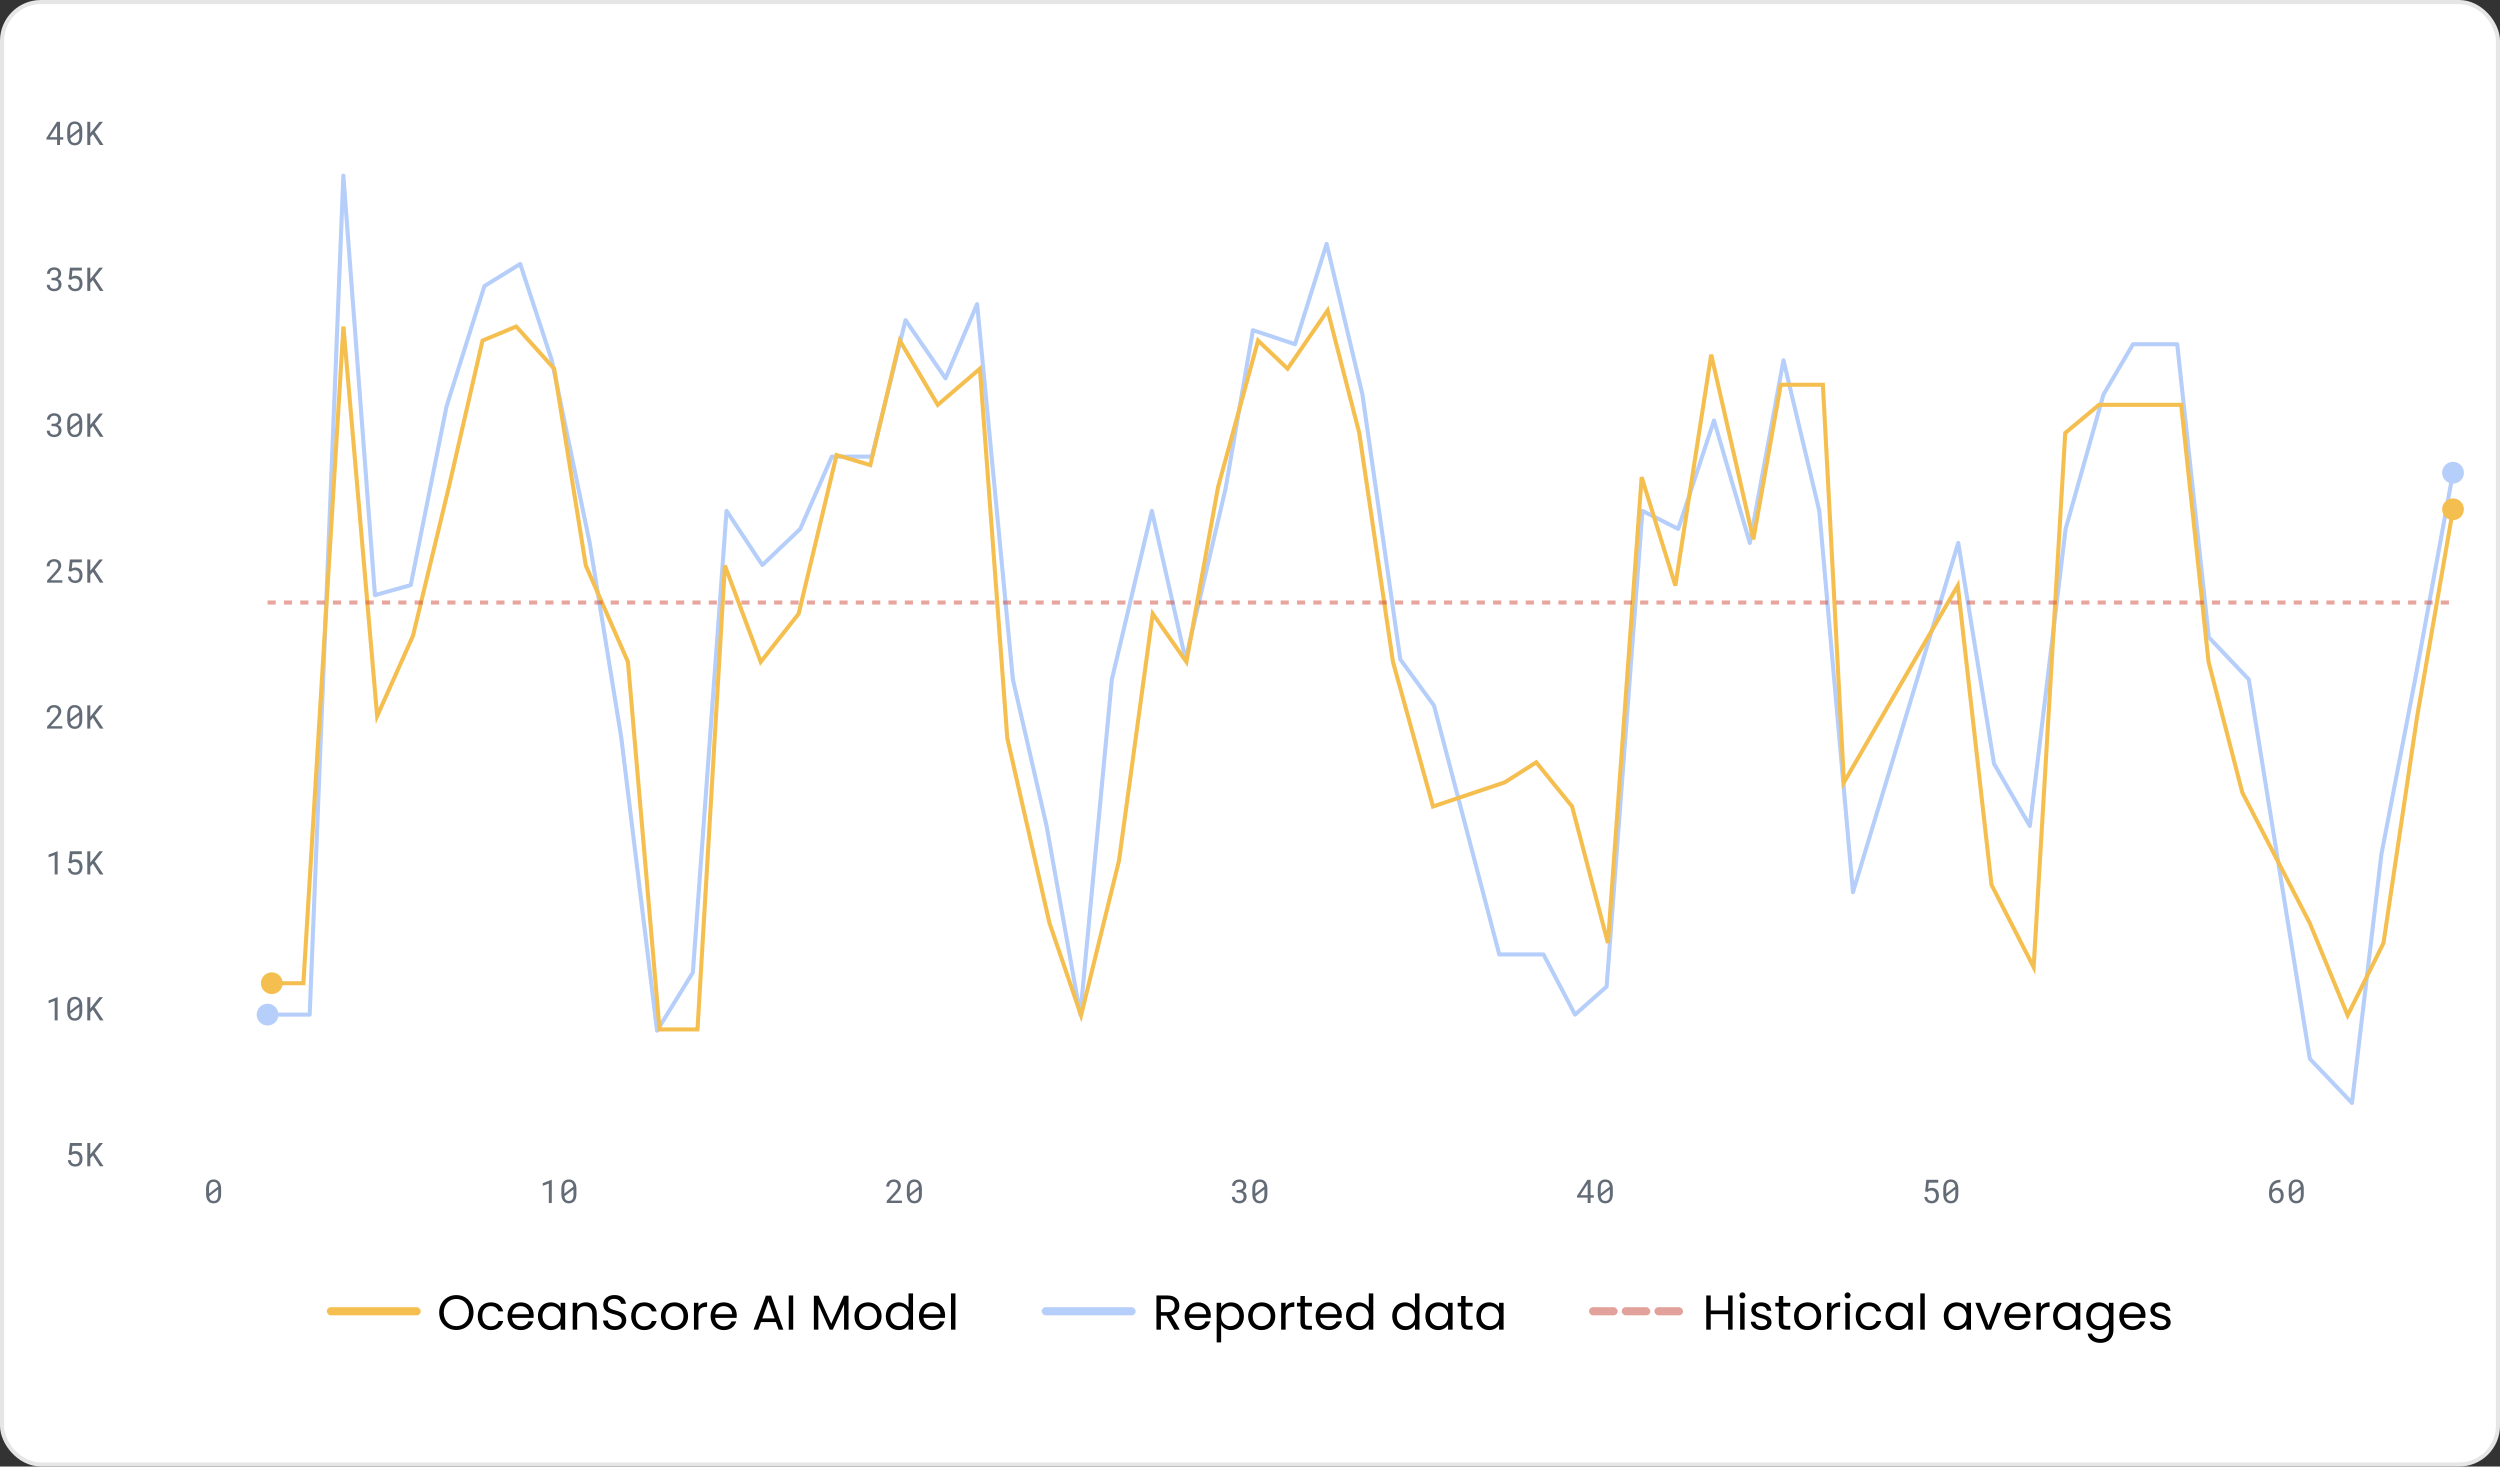 <svg width="612" height="359" viewBox="0 0 612 359" fill="none" xmlns="http://www.w3.org/2000/svg">
<rect x="0" y="0" width="612" height="359" fill="#333333" stroke="none"/>
<rect x="0.5" y="0.5" width="611" height="358" rx="9.5" fill="white"/>
<rect x="0.5" y="0.5" width="611" height="358" rx="9.5" stroke="#E6E6E6"/>
<path d="M14.695 33.59H15.488V34.18H14.695V35.5H13.973V34.18H11.379V33.754L13.926 29.812H14.695V33.59ZM12.18 33.59H13.973V30.773L13.855 30.992L12.18 33.59ZM20.141 33.324C20.141 33.686 20.099 34.008 20.016 34.289C19.932 34.568 19.812 34.802 19.656 34.992C19.5 35.185 19.309 35.331 19.082 35.43C18.855 35.529 18.596 35.578 18.305 35.578C18.016 35.578 17.756 35.53 17.527 35.434C17.298 35.335 17.104 35.188 16.945 34.992C16.787 34.802 16.665 34.568 16.582 34.289C16.499 34.008 16.457 33.686 16.457 33.324V31.992C16.457 31.63 16.499 31.31 16.582 31.031C16.665 30.75 16.787 30.513 16.945 30.32C17.102 30.128 17.293 29.982 17.52 29.883C17.749 29.781 18.008 29.73 18.297 29.73C18.588 29.73 18.848 29.781 19.074 29.883C19.303 29.982 19.497 30.128 19.656 30.32C19.812 30.513 19.932 30.75 20.016 31.031C20.099 31.31 20.141 31.63 20.141 31.992V33.324ZM17.184 33.18L19.398 31.48C19.378 31.293 19.34 31.128 19.285 30.984C19.233 30.838 19.162 30.717 19.07 30.621C18.982 30.522 18.872 30.448 18.742 30.398C18.615 30.349 18.466 30.324 18.297 30.324C18.125 30.324 17.973 30.352 17.84 30.406C17.71 30.458 17.599 30.535 17.508 30.637C17.398 30.764 17.316 30.93 17.262 31.133C17.21 31.333 17.184 31.566 17.184 31.832V32.785C17.184 32.85 17.184 32.915 17.184 32.98C17.184 33.046 17.184 33.112 17.184 33.18ZM19.414 33.477V32.672C19.414 32.633 19.414 32.559 19.414 32.449C19.414 32.337 19.414 32.245 19.414 32.172L17.203 33.863C17.227 34.053 17.268 34.221 17.328 34.367C17.388 34.51 17.466 34.629 17.562 34.723C17.651 34.811 17.758 34.879 17.883 34.926C18.008 34.97 18.148 34.992 18.305 34.992C18.469 34.992 18.615 34.967 18.742 34.918C18.87 34.868 18.978 34.797 19.066 34.703C19.186 34.575 19.273 34.409 19.328 34.203C19.385 33.997 19.414 33.755 19.414 33.477ZM22.738 32.859L22.105 33.578V35.5H21.367V29.812H22.105V32.59L22.656 31.902L24.324 29.812H25.203L23.215 32.301L25.336 35.5H24.457L22.738 32.859Z" fill="#636C76"/>
<path d="M12.609 68.023H13.125C13.307 68.023 13.467 67.998 13.605 67.949C13.746 67.899 13.865 67.831 13.961 67.746C14.055 67.659 14.126 67.557 14.176 67.437C14.225 67.317 14.25 67.186 14.25 67.042C14.25 66.873 14.228 66.726 14.184 66.601C14.139 66.473 14.074 66.368 13.988 66.284C13.905 66.204 13.801 66.144 13.676 66.105C13.553 66.063 13.413 66.042 13.254 66.042C13.1 66.042 12.96 66.066 12.832 66.113C12.707 66.157 12.6 66.222 12.512 66.308C12.421 66.394 12.35 66.497 12.301 66.617C12.251 66.736 12.227 66.871 12.227 67.019H11.5C11.5 66.803 11.542 66.6 11.625 66.409C11.711 66.217 11.831 66.049 11.984 65.906C12.138 65.765 12.322 65.654 12.535 65.574C12.751 65.49 12.991 65.449 13.254 65.449C13.509 65.449 13.742 65.484 13.953 65.554C14.164 65.622 14.345 65.723 14.496 65.859C14.647 65.994 14.764 66.162 14.848 66.363C14.931 66.563 14.973 66.795 14.973 67.058C14.973 67.167 14.956 67.281 14.922 67.398C14.888 67.515 14.836 67.628 14.766 67.738C14.695 67.85 14.604 67.955 14.492 68.054C14.383 68.15 14.251 68.231 14.098 68.296C14.283 68.356 14.436 68.434 14.559 68.531C14.684 68.627 14.784 68.735 14.859 68.855C14.932 68.975 14.983 69.101 15.012 69.234C15.043 69.367 15.059 69.498 15.059 69.628C15.059 69.894 15.013 70.13 14.922 70.335C14.831 70.541 14.704 70.714 14.543 70.855C14.382 70.998 14.19 71.108 13.969 71.183C13.75 71.256 13.513 71.292 13.258 71.292C13.008 71.292 12.772 71.257 12.551 71.187C12.332 71.117 12.142 71.014 11.98 70.878C11.819 70.743 11.69 70.578 11.594 70.382C11.5 70.187 11.453 69.964 11.453 69.714H12.176C12.176 69.863 12.2 69.998 12.25 70.121C12.302 70.243 12.375 70.347 12.469 70.433C12.562 70.519 12.676 70.585 12.809 70.632C12.944 70.679 13.094 70.703 13.258 70.703C13.422 70.703 13.57 70.682 13.703 70.64C13.836 70.596 13.949 70.529 14.043 70.441C14.137 70.352 14.208 70.243 14.258 70.113C14.31 69.98 14.336 69.824 14.336 69.644C14.336 69.467 14.306 69.314 14.246 69.187C14.189 69.057 14.108 68.949 14.004 68.863C13.897 68.777 13.768 68.713 13.617 68.671C13.469 68.63 13.305 68.609 13.125 68.609H12.609V68.023ZM16.828 68.363L17.113 65.527H20.031V66.23H17.723L17.562 67.746C17.674 67.68 17.809 67.623 17.965 67.574C18.121 67.524 18.302 67.499 18.508 67.499C18.771 67.499 19.006 67.545 19.215 67.636C19.423 67.727 19.6 67.855 19.746 68.019C19.892 68.186 20.004 68.386 20.082 68.621C20.16 68.855 20.199 69.115 20.199 69.402C20.199 69.673 20.163 69.924 20.09 70.156C20.017 70.387 19.908 70.587 19.762 70.753C19.613 70.923 19.427 71.055 19.203 71.152C18.979 71.246 18.716 71.292 18.414 71.292C18.182 71.292 17.963 71.26 17.758 71.195C17.552 71.13 17.37 71.032 17.211 70.902C17.049 70.772 16.917 70.608 16.812 70.409C16.711 70.212 16.647 69.981 16.621 69.718H17.309C17.353 70.041 17.471 70.286 17.664 70.453C17.859 70.619 18.109 70.703 18.414 70.703C18.586 70.703 18.738 70.673 18.871 70.613C19.004 70.55 19.116 70.462 19.207 70.347C19.296 70.235 19.362 70.1 19.406 69.941C19.453 69.782 19.477 69.605 19.477 69.409C19.477 69.233 19.451 69.067 19.398 68.913C19.349 68.76 19.276 68.626 19.18 68.511C19.083 68.399 18.965 68.311 18.824 68.246C18.684 68.18 18.522 68.148 18.34 68.148C18.22 68.148 18.116 68.157 18.027 68.175C17.941 68.191 17.863 68.214 17.793 68.246C17.723 68.277 17.656 68.314 17.594 68.359C17.534 68.403 17.471 68.454 17.406 68.511L16.828 68.363ZM22.738 68.574L22.105 69.292V71.214H21.367V65.527H22.105V68.304L22.656 67.617L24.324 65.527H25.203L23.215 68.015L25.336 71.214H24.457L22.738 68.574Z" fill="#636C76"/>
<path d="M12.609 103.737H13.125C13.307 103.737 13.467 103.712 13.605 103.663C13.746 103.613 13.865 103.546 13.961 103.46C14.055 103.374 14.126 103.271 14.176 103.151C14.225 103.031 14.25 102.9 14.25 102.757C14.25 102.587 14.228 102.44 14.184 102.315C14.139 102.188 14.074 102.082 13.988 101.999C13.905 101.918 13.801 101.858 13.676 101.819C13.553 101.778 13.413 101.757 13.254 101.757C13.1 101.757 12.96 101.78 12.832 101.827C12.707 101.871 12.6 101.936 12.512 102.022C12.421 102.108 12.35 102.211 12.301 102.331C12.251 102.451 12.227 102.585 12.227 102.733H11.5C11.5 102.517 11.542 102.314 11.625 102.124C11.711 101.931 11.831 101.763 11.984 101.62C12.138 101.479 12.322 101.369 12.535 101.288C12.751 101.205 12.991 101.163 13.254 101.163C13.509 101.163 13.742 101.198 13.953 101.268C14.164 101.336 14.345 101.438 14.496 101.573C14.647 101.709 14.764 101.877 14.848 102.077C14.931 102.278 14.973 102.509 14.973 102.772C14.973 102.882 14.956 102.995 14.922 103.112C14.888 103.229 14.836 103.343 14.766 103.452C14.695 103.564 14.604 103.669 14.492 103.768C14.383 103.865 14.251 103.946 14.098 104.011C14.283 104.071 14.436 104.149 14.559 104.245C14.684 104.341 14.784 104.449 14.859 104.569C14.932 104.689 14.983 104.815 15.012 104.948C15.043 105.081 15.059 105.212 15.059 105.343C15.059 105.608 15.013 105.844 14.922 106.05C14.831 106.255 14.704 106.429 14.543 106.569C14.382 106.712 14.19 106.822 13.969 106.897C13.75 106.97 13.513 107.007 13.258 107.007C13.008 107.007 12.772 106.972 12.551 106.901C12.332 106.831 12.142 106.728 11.98 106.593C11.819 106.457 11.69 106.292 11.594 106.097C11.5 105.901 11.453 105.679 11.453 105.429H12.176C12.176 105.577 12.2 105.712 12.25 105.835C12.302 105.957 12.375 106.061 12.469 106.147C12.562 106.233 12.676 106.3 12.809 106.347C12.944 106.393 13.094 106.417 13.258 106.417C13.422 106.417 13.57 106.396 13.703 106.354C13.836 106.31 13.949 106.244 14.043 106.155C14.137 106.067 14.208 105.957 14.258 105.827C14.31 105.694 14.336 105.538 14.336 105.358C14.336 105.181 14.306 105.029 14.246 104.901C14.189 104.771 14.108 104.663 14.004 104.577C13.897 104.491 13.768 104.427 13.617 104.386C13.469 104.344 13.305 104.323 13.125 104.323H12.609V103.737ZM20.141 104.753C20.141 105.115 20.099 105.436 20.016 105.718C19.932 105.996 19.812 106.231 19.656 106.421C19.5 106.613 19.309 106.759 19.082 106.858C18.855 106.957 18.596 107.007 18.305 107.007C18.016 107.007 17.756 106.959 17.527 106.862C17.298 106.763 17.104 106.616 16.945 106.421C16.787 106.231 16.665 105.996 16.582 105.718C16.499 105.436 16.457 105.115 16.457 104.753V103.421C16.457 103.059 16.499 102.738 16.582 102.46C16.665 102.179 16.787 101.942 16.945 101.749C17.102 101.556 17.293 101.41 17.52 101.311C17.749 101.21 18.008 101.159 18.297 101.159C18.588 101.159 18.848 101.21 19.074 101.311C19.303 101.41 19.497 101.556 19.656 101.749C19.812 101.942 19.932 102.179 20.016 102.46C20.099 102.738 20.141 103.059 20.141 103.421V104.753ZM17.184 104.608L19.398 102.909C19.378 102.722 19.34 102.556 19.285 102.413C19.233 102.267 19.162 102.146 19.07 102.05C18.982 101.951 18.872 101.877 18.742 101.827C18.615 101.778 18.466 101.753 18.297 101.753C18.125 101.753 17.973 101.78 17.84 101.835C17.71 101.887 17.599 101.964 17.508 102.065C17.398 102.193 17.316 102.358 17.262 102.561C17.21 102.762 17.184 102.995 17.184 103.261V104.214C17.184 104.279 17.184 104.344 17.184 104.409C17.184 104.474 17.184 104.541 17.184 104.608ZM19.414 104.905V104.1C19.414 104.061 19.414 103.987 19.414 103.878C19.414 103.766 19.414 103.673 19.414 103.6L17.203 105.292C17.227 105.482 17.268 105.65 17.328 105.796C17.388 105.939 17.466 106.057 17.562 106.151C17.651 106.24 17.758 106.307 17.883 106.354C18.008 106.399 18.148 106.421 18.305 106.421C18.469 106.421 18.615 106.396 18.742 106.347C18.87 106.297 18.978 106.225 19.066 106.132C19.186 106.004 19.273 105.837 19.328 105.632C19.385 105.426 19.414 105.184 19.414 104.905ZM22.738 104.288L22.105 105.007V106.929H21.367V101.241H22.105V104.018L22.656 103.331L24.324 101.241H25.203L23.215 103.729L25.336 106.929H24.457L22.738 104.288Z" fill="#636C76"/>
<path d="M15.254 142.643H11.527V142.123L13.391 140.053C13.557 139.868 13.697 139.704 13.809 139.561C13.921 139.418 14.01 139.285 14.078 139.162C14.146 139.043 14.194 138.929 14.223 138.823C14.251 138.713 14.266 138.601 14.266 138.487C14.266 138.346 14.242 138.214 14.195 138.092C14.151 137.967 14.086 137.859 14 137.768C13.912 137.677 13.805 137.605 13.68 137.553C13.557 137.498 13.418 137.471 13.262 137.471C13.072 137.471 12.906 137.498 12.766 137.553C12.628 137.608 12.513 137.684 12.422 137.783C12.328 137.885 12.258 138.007 12.211 138.151C12.167 138.294 12.145 138.454 12.145 138.631H11.418C11.418 138.392 11.46 138.166 11.543 137.955C11.626 137.742 11.747 137.556 11.906 137.397C12.062 137.238 12.254 137.112 12.48 137.018C12.71 136.924 12.97 136.877 13.262 136.877C13.53 136.877 13.771 136.918 13.984 136.998C14.2 137.076 14.383 137.186 14.531 137.326C14.68 137.467 14.793 137.634 14.871 137.826C14.952 138.019 14.992 138.229 14.992 138.455C14.992 138.625 14.963 138.793 14.906 138.959C14.849 139.123 14.772 139.286 14.676 139.448C14.577 139.609 14.462 139.769 14.332 139.928C14.204 140.084 14.069 140.24 13.926 140.397L12.398 142.053H15.254V142.643ZM16.828 139.791L17.113 136.955H20.031V137.658H17.723L17.562 139.174C17.674 139.109 17.809 139.052 17.965 139.002C18.121 138.953 18.302 138.928 18.508 138.928C18.771 138.928 19.006 138.974 19.215 139.065C19.423 139.156 19.6 139.283 19.746 139.448C19.892 139.614 20.004 139.815 20.082 140.049C20.16 140.283 20.199 140.544 20.199 140.83C20.199 141.101 20.163 141.352 20.09 141.584C20.017 141.816 19.908 142.015 19.762 142.182C19.613 142.351 19.427 142.484 19.203 142.58C18.979 142.674 18.716 142.721 18.414 142.721C18.182 142.721 17.963 142.688 17.758 142.623C17.552 142.558 17.37 142.461 17.211 142.33C17.049 142.2 16.917 142.036 16.812 141.838C16.711 141.64 16.647 141.41 16.621 141.147H17.309C17.353 141.47 17.471 141.714 17.664 141.881C17.859 142.048 18.109 142.131 18.414 142.131C18.586 142.131 18.738 142.101 18.871 142.041C19.004 141.979 19.116 141.89 19.207 141.776C19.296 141.664 19.362 141.528 19.406 141.369C19.453 141.211 19.477 141.033 19.477 140.838C19.477 140.661 19.451 140.496 19.398 140.342C19.349 140.188 19.276 140.054 19.18 139.94C19.083 139.828 18.965 139.739 18.824 139.674C18.684 139.609 18.522 139.576 18.34 139.576C18.22 139.576 18.116 139.586 18.027 139.604C17.941 139.619 17.863 139.643 17.793 139.674C17.723 139.705 17.656 139.743 17.594 139.787C17.534 139.832 17.471 139.882 17.406 139.94L16.828 139.791ZM22.738 140.002L22.105 140.721V142.643H21.367V136.955H22.105V139.733L22.656 139.045L24.324 136.955H25.203L23.215 139.444L25.336 142.643H24.457L22.738 140.002Z" fill="#636C76"/>
<path d="M15.254 178.357H11.527V177.838L13.391 175.767C13.557 175.582 13.697 175.418 13.809 175.275C13.921 175.132 14.01 174.999 14.078 174.877C14.146 174.757 14.194 174.644 14.223 174.537C14.251 174.427 14.266 174.316 14.266 174.201C14.266 174.06 14.242 173.929 14.195 173.806C14.151 173.681 14.086 173.573 14 173.482C13.912 173.391 13.805 173.319 13.68 173.267C13.557 173.213 13.418 173.185 13.262 173.185C13.072 173.185 12.906 173.213 12.766 173.267C12.628 173.322 12.513 173.399 12.422 173.498C12.328 173.599 12.258 173.722 12.211 173.865C12.167 174.008 12.145 174.168 12.145 174.345H11.418C11.418 174.106 11.46 173.881 11.543 173.67C11.626 173.456 11.747 173.27 11.906 173.111C12.062 172.952 12.254 172.826 12.48 172.732C12.71 172.638 12.97 172.592 13.262 172.592C13.53 172.592 13.771 172.632 13.984 172.713C14.2 172.791 14.383 172.9 14.531 173.041C14.68 173.181 14.793 173.348 14.871 173.541C14.952 173.733 14.992 173.943 14.992 174.17C14.992 174.339 14.963 174.507 14.906 174.674C14.849 174.838 14.772 175 14.676 175.162C14.577 175.323 14.462 175.483 14.332 175.642C14.204 175.799 14.069 175.955 13.926 176.111L12.398 177.767H15.254V178.357ZM20.141 176.181C20.141 176.543 20.099 176.865 20.016 177.146C19.932 177.425 19.812 177.659 19.656 177.849C19.5 178.042 19.309 178.188 19.082 178.287C18.855 178.386 18.596 178.435 18.305 178.435C18.016 178.435 17.756 178.387 17.527 178.291C17.298 178.192 17.104 178.045 16.945 177.849C16.787 177.659 16.665 177.425 16.582 177.146C16.499 176.865 16.457 176.543 16.457 176.181V174.849C16.457 174.487 16.499 174.167 16.582 173.888C16.665 173.607 16.787 173.37 16.945 173.177C17.102 172.985 17.293 172.839 17.52 172.74C17.749 172.638 18.008 172.588 18.297 172.588C18.588 172.588 18.848 172.638 19.074 172.74C19.303 172.839 19.497 172.985 19.656 173.177C19.812 173.37 19.932 173.607 20.016 173.888C20.099 174.167 20.141 174.487 20.141 174.849V176.181ZM17.184 176.037L19.398 174.338C19.378 174.15 19.34 173.985 19.285 173.842C19.233 173.696 19.162 173.575 19.07 173.478C18.982 173.379 18.872 173.305 18.742 173.256C18.615 173.206 18.466 173.181 18.297 173.181C18.125 173.181 17.973 173.209 17.84 173.263C17.71 173.316 17.599 173.392 17.508 173.494C17.398 173.622 17.316 173.787 17.262 173.99C17.21 174.191 17.184 174.424 17.184 174.689V175.642C17.184 175.707 17.184 175.773 17.184 175.838C17.184 175.903 17.184 175.969 17.184 176.037ZM19.414 176.334V175.529C19.414 175.49 19.414 175.416 19.414 175.306C19.414 175.194 19.414 175.102 19.414 175.029L17.203 176.72C17.227 176.911 17.268 177.079 17.328 177.224C17.388 177.368 17.466 177.486 17.562 177.58C17.651 177.668 17.758 177.736 17.883 177.783C18.008 177.827 18.148 177.849 18.305 177.849C18.469 177.849 18.615 177.825 18.742 177.775C18.87 177.726 18.978 177.654 19.066 177.56C19.186 177.433 19.273 177.266 19.328 177.06C19.385 176.855 19.414 176.612 19.414 176.334ZM22.738 175.717L22.105 176.435V178.357H21.367V172.67H22.105V175.447L22.656 174.76L24.324 172.67H25.203L23.215 175.158L25.336 178.357H24.457L22.738 175.717Z" fill="#636C76"/>
<path d="M14.109 214.071H13.387V209.306L11.898 209.872V209.212L14.051 208.384H14.109V214.071ZM16.828 211.22L17.113 208.384H20.031V209.087H17.723L17.562 210.603C17.674 210.538 17.809 210.48 17.965 210.431C18.121 210.381 18.302 210.357 18.508 210.357C18.771 210.357 19.006 210.402 19.215 210.493C19.423 210.584 19.6 210.712 19.746 210.876C19.892 211.043 20.004 211.243 20.082 211.478C20.16 211.712 20.199 211.972 20.199 212.259C20.199 212.53 20.163 212.781 20.09 213.013C20.017 213.245 19.908 213.444 19.762 213.61C19.613 213.78 19.427 213.913 19.203 214.009C18.979 214.103 18.716 214.15 18.414 214.15C18.182 214.15 17.963 214.117 17.758 214.052C17.552 213.987 17.37 213.889 17.211 213.759C17.049 213.629 16.917 213.465 16.812 213.267C16.711 213.069 16.647 212.838 16.621 212.575H17.309C17.353 212.898 17.471 213.143 17.664 213.31C17.859 213.476 18.109 213.56 18.414 213.56C18.586 213.56 18.738 213.53 18.871 213.47C19.004 213.407 19.116 213.319 19.207 213.204C19.296 213.092 19.362 212.957 19.406 212.798C19.453 212.639 19.477 212.462 19.477 212.267C19.477 212.09 19.451 211.924 19.398 211.771C19.349 211.617 19.276 211.483 19.18 211.368C19.083 211.256 18.965 211.168 18.824 211.103C18.684 211.038 18.522 211.005 18.34 211.005C18.22 211.005 18.116 211.014 18.027 211.032C17.941 211.048 17.863 211.071 17.793 211.103C17.723 211.134 17.656 211.172 17.594 211.216C17.534 211.26 17.471 211.311 17.406 211.368L16.828 211.22ZM22.738 211.431L22.105 212.15V214.071H21.367V208.384H22.105V211.161L22.656 210.474L24.324 208.384H25.203L23.215 210.872L25.336 214.071H24.457L22.738 211.431Z" fill="#636C76"/>
<path d="M14.109 249.786H13.387V245.02L11.898 245.587V244.926L14.051 244.098H14.109V249.786ZM20.141 247.61C20.141 247.972 20.099 248.294 20.016 248.575C19.932 248.853 19.812 249.088 19.656 249.278C19.5 249.471 19.309 249.616 19.082 249.715C18.855 249.814 18.596 249.864 18.305 249.864C18.016 249.864 17.756 249.816 17.527 249.719C17.298 249.62 17.104 249.473 16.945 249.278C16.787 249.088 16.665 248.853 16.582 248.575C16.499 248.294 16.457 247.972 16.457 247.61V246.278C16.457 245.916 16.499 245.596 16.582 245.317C16.665 245.036 16.787 244.799 16.945 244.606C17.102 244.413 17.293 244.268 17.52 244.169C17.749 244.067 18.008 244.016 18.297 244.016C18.588 244.016 18.848 244.067 19.074 244.169C19.303 244.268 19.497 244.413 19.656 244.606C19.812 244.799 19.932 245.036 20.016 245.317C20.099 245.596 20.141 245.916 20.141 246.278V247.61ZM17.184 247.465L19.398 245.766C19.378 245.579 19.34 245.413 19.285 245.27C19.233 245.124 19.162 245.003 19.07 244.907C18.982 244.808 18.872 244.734 18.742 244.684C18.615 244.635 18.466 244.61 18.297 244.61C18.125 244.61 17.973 244.637 17.84 244.692C17.71 244.744 17.599 244.821 17.508 244.922C17.398 245.05 17.316 245.215 17.262 245.419C17.21 245.619 17.184 245.852 17.184 246.118V247.071C17.184 247.136 17.184 247.201 17.184 247.266C17.184 247.331 17.184 247.398 17.184 247.465ZM19.414 247.762V246.958C19.414 246.919 19.414 246.844 19.414 246.735C19.414 246.623 19.414 246.531 19.414 246.458L17.203 248.149C17.227 248.339 17.268 248.507 17.328 248.653C17.388 248.796 17.466 248.915 17.562 249.008C17.651 249.097 17.758 249.165 17.883 249.212C18.008 249.256 18.148 249.278 18.305 249.278C18.469 249.278 18.615 249.253 18.742 249.204C18.87 249.154 18.978 249.083 19.066 248.989C19.186 248.861 19.273 248.695 19.328 248.489C19.385 248.283 19.414 248.041 19.414 247.762ZM22.738 247.145L22.105 247.864V249.786H21.367V244.098H22.105V246.876L22.656 246.188L24.324 244.098H25.203L23.215 246.587L25.336 249.786H24.457L22.738 247.145Z" fill="#636C76"/>
<path d="M16.828 282.648L17.113 279.812H20.031V280.516H17.723L17.562 282.031C17.674 281.966 17.809 281.909 17.965 281.859C18.121 281.81 18.302 281.785 18.508 281.785C18.771 281.785 19.006 281.831 19.215 281.922C19.423 282.013 19.6 282.141 19.746 282.305C19.892 282.471 20.004 282.672 20.082 282.906C20.16 283.141 20.199 283.401 20.199 283.688C20.199 283.958 20.163 284.21 20.09 284.441C20.017 284.673 19.908 284.872 19.762 285.039C19.613 285.208 19.427 285.341 19.203 285.438C18.979 285.531 18.716 285.578 18.414 285.578C18.182 285.578 17.963 285.546 17.758 285.48C17.552 285.415 17.37 285.318 17.211 285.188C17.049 285.057 16.917 284.893 16.812 284.695C16.711 284.497 16.647 284.267 16.621 284.004H17.309C17.353 284.327 17.471 284.572 17.664 284.738C17.859 284.905 18.109 284.988 18.414 284.988C18.586 284.988 18.738 284.958 18.871 284.898C19.004 284.836 19.116 284.747 19.207 284.633C19.296 284.521 19.362 284.385 19.406 284.227C19.453 284.068 19.477 283.891 19.477 283.695C19.477 283.518 19.451 283.353 19.398 283.199C19.349 283.046 19.276 282.911 19.18 282.797C19.083 282.685 18.965 282.596 18.824 282.531C18.684 282.466 18.522 282.434 18.34 282.434C18.22 282.434 18.116 282.443 18.027 282.461C17.941 282.477 17.863 282.5 17.793 282.531C17.723 282.562 17.656 282.6 17.594 282.645C17.534 282.689 17.471 282.74 17.406 282.797L16.828 282.648ZM22.738 282.859L22.105 283.578V285.5H21.367V279.812H22.105V282.59L22.656 281.902L24.324 279.812H25.203L23.215 282.301L25.336 285.5H24.457L22.738 282.859Z" fill="#636C76"/>
<path d="M62.833 248.381C62.833 249.854 64.027 251.048 65.5 251.048C66.973 251.048 68.167 249.854 68.167 248.381C68.167 246.908 66.973 245.714 65.5 245.714C64.027 245.714 62.833 246.908 62.833 248.381ZM75.808 248.381V248.881C76.077 248.881 76.297 248.669 76.308 248.401L75.808 248.381ZM84.055 43L84.553 42.962C84.534 42.698 84.311 42.495 84.046 42.5C83.781 42.505 83.566 42.715 83.555 42.98L84.055 43ZM91.786 145.69L91.287 145.728C91.299 145.877 91.376 146.014 91.499 146.1C91.622 146.186 91.777 146.212 91.921 146.172L91.786 145.69ZM100.548 143.234L100.683 143.715C100.864 143.664 101.001 143.516 101.038 143.332L100.548 143.234ZM109.31 99.504L108.833 99.354C108.828 99.371 108.823 99.389 108.82 99.406L109.31 99.504ZM118.588 70.024L118.325 69.598C118.223 69.661 118.147 69.759 118.111 69.874L118.588 70.024ZM127.35 64.619L127.825 64.463C127.777 64.318 127.665 64.202 127.521 64.15C127.378 64.097 127.218 64.113 127.087 64.194L127.35 64.619ZM135.081 88.204L135.57 88.102C135.567 88.084 135.562 88.066 135.556 88.048L135.081 88.204ZM144.358 132.916L144.852 132.836C144.851 132.828 144.849 132.821 144.848 132.814L144.358 132.916ZM152.09 180.576L152.586 180.515C152.585 180.509 152.584 180.502 152.583 180.496L152.09 180.576ZM160.852 252.312L160.355 252.372C160.381 252.583 160.537 252.755 160.745 252.8C160.953 252.845 161.166 252.755 161.278 252.574L160.852 252.312ZM169.614 238.063L170.04 238.325C170.082 238.256 170.107 238.179 170.112 238.099L169.614 238.063ZM177.86 125.054L178.278 124.779C178.16 124.6 177.941 124.516 177.734 124.57C177.527 124.624 177.377 124.804 177.362 125.018L177.86 125.054ZM186.622 138.32L186.205 138.596C186.287 138.719 186.419 138.8 186.566 138.817C186.713 138.834 186.86 138.784 186.967 138.682L186.622 138.32ZM195.9 129.476L196.245 129.838C196.293 129.792 196.331 129.737 196.358 129.676L195.9 129.476ZM203.631 111.788V111.288C203.432 111.288 203.252 111.406 203.173 111.588L203.631 111.788ZM213.424 111.788V112.288C213.654 112.288 213.854 112.131 213.909 111.908L213.424 111.788ZM221.671 78.377L222.083 78.093C221.971 77.931 221.775 77.849 221.581 77.885C221.387 77.92 221.232 78.066 221.185 78.257L221.671 78.377ZM231.463 92.626L231.051 92.909C231.155 93.059 231.332 93.141 231.513 93.123C231.695 93.105 231.852 92.989 231.924 92.821L231.463 92.626ZM239.195 74.446L239.692 74.398C239.671 74.171 239.497 73.987 239.271 73.952C239.045 73.917 238.824 74.04 238.734 74.25L239.195 74.446ZM247.957 166.327L247.459 166.374C247.461 166.396 247.464 166.418 247.469 166.439L247.957 166.327ZM256.203 202.195L256.695 202.107C256.694 202.099 256.692 202.091 256.691 202.083L256.203 202.195ZM264.45 248.381L263.958 248.469C264.002 248.715 264.221 248.891 264.471 248.881C264.72 248.87 264.924 248.677 264.948 248.428L264.45 248.381ZM272.181 166.327L271.695 166.211C271.689 166.234 271.685 166.257 271.683 166.28L272.181 166.327ZM281.974 125.054L282.462 124.944C282.41 124.717 282.209 124.555 281.976 124.554C281.744 124.553 281.541 124.712 281.487 124.939L281.974 125.054ZM290.221 161.413L289.733 161.524C289.785 161.751 289.986 161.913 290.219 161.913C290.452 161.914 290.654 161.754 290.707 161.528L290.221 161.413ZM300.013 119.649L300.5 119.763C300.503 119.754 300.505 119.744 300.506 119.734L300.013 119.649ZM306.714 80.833L306.872 80.359C306.734 80.313 306.582 80.329 306.457 80.404C306.332 80.479 306.246 80.605 306.221 80.748L306.714 80.833ZM317.022 84.273L316.864 84.747C316.991 84.79 317.13 84.779 317.249 84.718C317.369 84.657 317.459 84.551 317.499 84.423L317.022 84.273ZM324.753 59.706L325.24 59.59C325.188 59.371 324.996 59.214 324.771 59.206C324.546 59.198 324.344 59.341 324.276 59.556L324.753 59.706ZM333.515 96.556L334.01 96.486C334.008 96.47 334.005 96.455 334.002 96.441L333.515 96.556ZM342.793 161.413L342.298 161.484C342.309 161.565 342.341 161.642 342.389 161.708L342.793 161.413ZM351.039 172.714L351.523 172.587C351.507 172.527 351.48 172.47 351.443 172.42L351.039 172.714ZM367.017 233.641L366.534 233.768C366.591 233.987 366.79 234.141 367.017 234.141V233.641ZM377.841 233.641L378.284 233.408C378.197 233.244 378.027 233.141 377.841 233.141V233.641ZM385.572 248.381L385.129 248.613C385.201 248.749 385.331 248.845 385.483 248.873C385.634 248.9 385.79 248.857 385.905 248.754L385.572 248.381ZM393.303 241.502L393.636 241.876C393.733 241.79 393.792 241.669 393.802 241.54L393.303 241.502ZM402.065 125.054L402.291 124.608C402.142 124.533 401.965 124.537 401.82 124.619C401.674 124.701 401.579 124.85 401.567 125.017L402.065 125.054ZM410.828 129.476L410.602 129.923C410.732 129.988 410.884 129.994 411.019 129.938C411.153 129.883 411.257 129.771 411.302 129.633L410.828 129.476ZM419.59 102.944L420.069 102.803C420.008 102.593 419.817 102.448 419.598 102.444C419.379 102.44 419.183 102.579 419.115 102.787L419.59 102.944ZM428.352 132.916L427.872 133.056C427.937 133.278 428.146 133.427 428.377 133.415C428.608 133.403 428.801 133.234 428.843 133.006L428.352 132.916ZM436.598 88.204L437.085 88.088C437.03 87.858 436.822 87.698 436.586 87.704C436.349 87.71 436.149 87.88 436.107 88.113L436.598 88.204ZM445.36 125.054L445.858 125.01C445.856 124.986 445.852 124.962 445.847 124.938L445.36 125.054ZM453.607 218.409L453.109 218.453C453.13 218.692 453.317 218.882 453.556 218.906C453.794 218.931 454.016 218.783 454.086 218.553L453.607 218.409ZM479.378 132.916L479.871 132.836C479.834 132.606 479.643 132.432 479.411 132.417C479.178 132.401 478.966 132.548 478.899 132.771L479.378 132.916ZM488.14 186.963L487.646 187.043C487.656 187.103 487.676 187.16 487.706 187.213L488.14 186.963ZM496.902 202.195L496.468 202.444C496.576 202.631 496.791 202.728 497.002 202.685C497.213 202.642 497.372 202.468 497.398 202.255L496.902 202.195ZM505.664 129.476L505.183 129.341C505.176 129.365 505.17 129.391 505.167 129.416L505.664 129.476ZM514.941 96.556L514.51 96.303C514.488 96.34 514.472 96.379 514.46 96.421L514.941 96.556ZM522.157 84.273V83.773C521.98 83.773 521.816 83.867 521.726 84.019L522.157 84.273ZM532.981 84.273L533.478 84.219C533.45 83.965 533.236 83.773 532.981 83.773V84.273ZM540.712 156.009L540.215 156.062C540.227 156.171 540.274 156.273 540.349 156.353L540.712 156.009ZM550.505 166.327L550.998 166.247C550.982 166.148 550.937 166.056 550.867 165.983L550.505 166.327ZM565.452 259.19L564.958 259.27C564.974 259.37 565.02 259.462 565.09 259.536L565.452 259.19ZM575.76 270L575.398 270.345C575.532 270.485 575.735 270.536 575.918 270.474C576.102 270.413 576.234 270.251 576.257 270.059L575.76 270ZM582.976 209.074L582.485 208.979C582.483 208.991 582.481 209.003 582.479 209.015L582.976 209.074ZM591.223 166.327L591.714 166.422L591.714 166.417L591.223 166.327ZM597.833 115.719C597.833 117.191 599.027 118.385 600.5 118.385C601.973 118.385 603.167 117.191 603.167 115.719C603.167 114.246 601.973 113.052 600.5 113.052C599.027 113.052 597.833 114.246 597.833 115.719ZM65.5 248.881H75.808V247.881H65.5V248.881ZM76.308 248.401L84.555 43.02L83.555 42.98L75.309 248.361L76.308 248.401ZM83.556 43.038L91.287 145.728L92.285 145.653L84.553 42.962L83.556 43.038ZM91.921 146.172L100.683 143.715L100.413 142.752L91.651 145.209L91.921 146.172ZM101.038 143.332L109.8 99.603L108.82 99.406L100.058 143.136L101.038 143.332ZM109.787 99.654L119.065 70.174L118.111 69.874L108.833 99.354L109.787 99.654ZM118.85 70.449L127.612 65.045L127.087 64.194L118.325 69.598L118.85 70.449ZM126.875 64.775L134.606 88.359L135.556 88.048L127.825 64.463L126.875 64.775ZM134.591 88.305L143.869 133.017L144.848 132.814L135.57 88.102L134.591 88.305ZM143.865 132.996L151.596 180.656L152.583 180.496L144.852 132.836L143.865 132.996ZM151.593 180.636L160.355 252.372L161.348 252.251L152.586 180.515L151.593 180.636ZM161.278 252.574L170.04 238.325L169.188 237.801L160.426 252.05L161.278 252.574ZM170.112 238.099L178.359 125.09L177.362 125.018L169.115 238.026L170.112 238.099ZM177.443 125.33L186.205 138.596L187.04 138.045L178.278 124.779L177.443 125.33ZM186.967 138.682L196.245 129.838L195.555 129.114L186.277 137.958L186.967 138.682ZM196.358 129.676L204.089 111.988L203.173 111.588L195.442 129.276L196.358 129.676ZM203.631 112.288H213.424V111.288H203.631V112.288ZM213.909 111.908L222.156 78.496L221.185 78.257L212.938 111.668L213.909 111.908ZM221.258 78.66L231.051 92.909L231.875 92.342L222.083 78.093L221.258 78.66ZM231.924 92.821L239.655 74.642L238.734 74.25L231.003 92.43L231.924 92.821ZM238.697 74.493L247.459 166.374L248.454 166.279L239.692 74.398L238.697 74.493ZM247.469 166.439L255.716 202.307L256.691 202.083L248.444 166.215L247.469 166.439ZM255.711 202.283L263.958 248.469L264.942 248.293L256.695 202.107L255.711 202.283ZM264.948 248.428L272.679 166.374L271.683 166.28L263.952 248.334L264.948 248.428ZM272.668 166.442L282.46 125.17L281.487 124.939L271.695 166.211L272.668 166.442ZM281.486 125.165L289.733 161.524L290.708 161.303L282.462 124.944L281.486 125.165ZM290.707 161.528L300.5 119.763L299.527 119.535L289.734 161.299L290.707 161.528ZM300.506 119.734L307.207 80.918L306.221 80.748L299.521 119.564L300.506 119.734ZM306.556 81.308L316.864 84.747L317.18 83.798L306.872 80.359L306.556 81.308ZM317.499 84.423L325.23 59.856L324.276 59.556L316.545 84.123L317.499 84.423ZM324.267 59.821L333.029 96.672L334.002 96.441L325.24 59.59L324.267 59.821ZM333.02 96.627L342.298 161.484L343.288 161.343L334.01 96.486L333.02 96.627ZM342.389 161.708L350.636 173.009L351.443 172.42L343.197 161.119L342.389 161.708ZM350.556 172.841L366.534 233.768L367.501 233.514L351.523 172.587L350.556 172.841ZM367.017 234.141H377.841V233.141H367.017V234.141ZM377.398 233.873L385.129 248.613L386.015 248.149L378.284 233.408L377.398 233.873ZM385.905 248.754L393.636 241.876L392.971 241.129L385.24 248.007L385.905 248.754ZM393.802 241.54L402.564 125.092L401.567 125.017L392.805 241.465L393.802 241.54ZM401.84 125.5L410.602 129.923L411.053 129.03L402.291 124.608L401.84 125.5ZM411.302 129.633L420.064 103.101L419.115 102.787L410.353 129.319L411.302 129.633ZM419.11 103.084L427.872 133.056L428.832 132.775L420.069 102.803L419.11 103.084ZM428.843 133.006L437.09 88.294L436.107 88.113L427.86 132.825L428.843 133.006ZM436.112 88.319L444.874 125.17L445.847 124.938L437.085 88.088L436.112 88.319ZM444.862 125.098L453.109 218.453L454.105 218.365L445.858 125.01L444.862 125.098ZM454.086 218.553L479.856 133.06L478.899 132.771L453.128 218.265L454.086 218.553ZM478.884 132.996L487.646 187.043L488.633 186.883L479.871 132.836L478.884 132.996ZM487.706 187.213L496.468 202.444L497.335 201.945L488.573 186.714L487.706 187.213ZM497.398 202.255L506.16 129.536L505.167 129.416L496.405 202.135L497.398 202.255ZM506.145 129.612L515.422 96.692L514.46 96.421L505.183 129.341L506.145 129.612ZM515.372 96.809L522.588 84.526L521.726 84.019L514.51 96.303L515.372 96.809ZM522.157 84.773H532.981V83.773H522.157V84.773ZM532.484 84.326L540.215 156.062L541.209 155.955L533.478 84.219L532.484 84.326ZM540.349 156.353L550.142 166.671L550.867 165.983L541.075 155.664L540.349 156.353ZM550.011 166.406L564.958 259.27L565.945 259.111L550.998 166.247L550.011 166.406ZM565.09 259.536L575.398 270.345L576.122 269.655L565.814 258.845L565.09 259.536ZM576.257 270.059L583.472 209.132L582.479 209.015L575.264 269.941L576.257 270.059ZM583.467 209.168L591.713 166.422L590.732 166.232L582.485 208.979L583.467 209.168ZM591.714 166.417L600.992 115.809L600.008 115.628L590.731 166.237L591.714 166.417Z" fill="#B6CEFA"/>
<path d="M63.865 240.693C63.865 242.165 65.058 243.359 66.531 243.359C68.004 243.359 69.198 242.165 69.198 240.693C69.198 239.22 68.004 238.026 66.531 238.026C65.058 238.026 63.865 239.22 63.865 240.693ZM74.27 240.693V241.193H74.74L74.769 240.723L74.27 240.693ZM84.072 79.933L84.57 79.89L83.573 79.903L84.072 79.933ZM92.327 175.307L91.829 175.35L91.996 177.278L92.784 175.511L92.327 175.307ZM101.097 155.642L101.554 155.846L101.573 155.804L101.583 155.76L101.097 155.642ZM109.868 119.263L110.354 119.38L110.355 119.375L109.868 119.263ZM118.122 83.374L117.93 82.913L117.693 83.012L117.635 83.262L118.122 83.374ZM126.377 79.933L126.749 79.599L126.512 79.335L126.185 79.472L126.377 79.933ZM135.663 90.257L136.157 90.178L136.134 90.032L136.035 89.923L135.663 90.257ZM143.402 138.436L142.909 138.515L142.919 138.578L142.944 138.636L143.402 138.436ZM153.72 162.034L154.219 161.991L154.212 161.909L154.179 161.833L153.72 162.034ZM161.459 252L160.961 252.043L161 252.5H161.459V252ZM170.746 252V252.5H171.217L171.245 252.029L170.746 252ZM177.452 138.436L177.921 138.262L176.953 138.406L177.452 138.436ZM186.223 162.034L185.754 162.208L186.065 163.043L186.616 162.343L186.223 162.034ZM195.509 150.235L195.902 150.544L195.97 150.458L195.996 150.351L195.509 150.235ZM204.796 111.397L204.938 110.917L204.432 110.767L204.309 111.28L204.796 111.397ZM213.05 113.855L212.908 114.334L213.415 114.485L213.537 113.97L213.05 113.855ZM220.273 83.374L220.704 83.12L220.073 82.051L219.787 83.259L220.273 83.374ZM229.56 99.106L229.129 99.36L229.432 99.874L229.885 99.486L229.56 99.106ZM239.878 90.257L240.376 90.22L240.303 89.233L239.552 89.877L239.878 90.257ZM246.585 180.715L246.086 180.752L246.089 180.79L246.097 180.826L246.585 180.715ZM256.903 225.944L256.415 226.055L256.421 226.081L256.43 226.106L256.903 225.944ZM264.642 248.559L264.168 248.721L264.721 250.334L265.127 248.678L264.642 248.559ZM273.928 210.704L274.414 210.823L274.42 210.798L274.423 210.772L273.928 210.704ZM282.183 150.235L282.592 149.948L281.86 148.901L281.687 150.167L282.183 150.235ZM290.437 162.034L290.027 162.32L290.715 163.304L290.929 162.123L290.437 162.034ZM298.176 119.263L297.694 119.131L297.688 119.152L297.684 119.174L298.176 119.263ZM307.978 83.374L308.323 83.012L307.717 82.434L307.496 83.243L307.978 83.374ZM315.201 90.257L314.856 90.619L315.281 91.024L315.613 90.54L315.201 90.257ZM325.003 76L325.487 75.875L325.213 74.812L324.591 75.717L325.003 76ZM332.742 105.989L333.237 105.916L333.233 105.89L333.226 105.864L332.742 105.989ZM340.997 162.034L340.502 162.106L340.506 162.137L340.515 162.167L340.997 162.034ZM350.799 197.43L350.317 197.564L350.458 198.072L350.958 197.904L350.799 197.43ZM368.34 191.531L368.499 192.005L368.557 191.985L368.608 191.953L368.34 191.531ZM376.079 186.615L376.467 186.3L376.186 185.954L375.81 186.192L376.079 186.615ZM384.849 197.43L385.333 197.303L385.305 197.199L385.237 197.115L384.849 197.43ZM393.62 230.86L393.136 230.987L394.118 230.896L393.62 230.86ZM401.874 116.804L402.352 116.656L401.376 116.768L401.874 116.804ZM410.129 143.352L409.651 143.5L410.623 143.429L410.129 143.352ZM418.899 86.816L419.387 86.704L418.405 86.739L418.899 86.816ZM429.218 132.045L428.73 132.156L429.71 132.132L429.218 132.045ZM435.924 94.19V93.69H435.505L435.432 94.103L435.924 94.19ZM446.243 94.19L446.742 94.163L446.717 93.69H446.243V94.19ZM451.402 191.531L450.902 191.557L450.992 193.239L451.835 191.781L451.402 191.531ZM479.261 143.352L479.758 143.296L479.588 141.788L478.828 143.102L479.261 143.352ZM487.516 216.603L487.019 216.659L487.029 216.75L487.071 216.831L487.516 216.603ZM497.834 236.76L497.389 236.988L498.225 238.62L498.333 236.789L497.834 236.76ZM505.573 105.989L505.252 105.605L505.086 105.743L505.073 105.959L505.573 105.989ZM513.827 99.106V98.606H513.646L513.507 98.722L513.827 99.106ZM533.948 99.106L534.445 99.053L534.397 98.606H533.948V99.106ZM540.655 162.034L540.157 162.087L540.161 162.123L540.17 162.159L540.655 162.034ZM548.909 193.989L548.425 194.114L548.439 194.168L548.465 194.218L548.909 193.989ZM565.418 225.944L565.881 225.754L565.873 225.734L565.863 225.715L565.418 225.944ZM574.705 248.559L574.242 248.749L574.662 249.771L575.153 248.781L574.705 248.559ZM583.475 230.86L583.923 231.082L583.958 231.012L583.97 230.934L583.475 230.86ZM591.73 175.307L591.237 175.222L591.235 175.234L591.73 175.307ZM597.834 124.67C597.834 126.143 599.028 127.337 600.5 127.337C601.973 127.337 603.167 126.143 603.167 124.67C603.167 123.198 601.973 122.004 600.5 122.004C599.028 122.004 597.834 123.198 597.834 124.67ZM66.531 241.193H74.27V240.193H66.531V241.193ZM74.769 240.723L84.571 79.963L83.573 79.903L73.771 240.662L74.769 240.723ZM83.574 79.976L91.829 175.35L92.825 175.264L84.57 79.89L83.574 79.976ZM92.784 175.511L101.554 155.846L100.641 155.439L91.87 175.104L92.784 175.511ZM101.583 155.76L110.354 119.38L109.382 119.145L100.611 155.525L101.583 155.76ZM110.355 119.375L118.61 83.486L117.635 83.262L109.381 119.15L110.355 119.375ZM118.315 83.836L126.569 80.394L126.185 79.472L117.93 82.913L118.315 83.836ZM126.005 80.267L135.292 90.591L136.035 89.923L126.749 79.599L126.005 80.267ZM135.17 90.336L142.909 138.515L143.896 138.356L136.157 90.178L135.17 90.336ZM142.944 138.636L153.262 162.234L154.179 161.833L143.86 138.235L142.944 138.636ZM153.222 162.076L160.961 252.043L161.957 251.957L154.219 161.991L153.222 162.076ZM161.459 252.5H170.746V251.5H161.459V252.5ZM171.245 252.029L177.952 138.465L176.953 138.406L170.246 251.971L171.245 252.029ZM176.984 138.61L185.754 162.208L186.692 161.859L177.921 138.262L176.984 138.61ZM186.616 162.343L195.902 150.544L195.116 149.925L185.83 161.724L186.616 162.343ZM195.996 150.351L205.282 111.513L204.309 111.28L195.023 150.118L195.996 150.351ZM204.653 111.876L212.908 114.334L213.193 113.376L204.938 110.917L204.653 111.876ZM213.537 113.97L220.76 83.49L219.787 83.259L212.564 113.739L213.537 113.97ZM219.843 83.629L229.129 99.36L229.99 98.852L220.704 83.12L219.843 83.629ZM229.885 99.486L240.203 90.636L239.552 89.877L229.234 98.727L229.885 99.486ZM239.379 90.294L246.086 180.752L247.083 180.678L240.376 90.22L239.379 90.294ZM246.097 180.826L256.415 226.055L257.39 225.833L247.072 180.604L246.097 180.826ZM256.43 226.106L264.168 248.721L265.115 248.397L257.376 225.782L256.43 226.106ZM265.127 248.678L274.414 210.823L273.442 210.585L264.156 248.44L265.127 248.678ZM274.423 210.772L282.678 150.302L281.687 150.167L273.433 210.636L274.423 210.772ZM281.773 150.521L290.027 162.32L290.847 161.747L282.592 149.948L281.773 150.521ZM290.929 162.123L298.668 119.352L297.684 119.174L289.945 161.945L290.929 162.123ZM298.658 119.394L308.461 83.506L307.496 83.243L297.694 119.131L298.658 119.394ZM307.633 83.736L314.856 90.619L315.546 89.895L308.323 83.012L307.633 83.736ZM315.613 90.54L325.415 76.283L324.591 75.717L314.789 89.974L315.613 90.54ZM324.519 76.125L332.258 106.114L333.226 105.864L325.487 75.875L324.519 76.125ZM332.247 106.062L340.502 162.106L341.491 161.961L333.237 105.916L332.247 106.062ZM340.515 162.167L350.317 197.564L351.281 197.297L341.478 161.9L340.515 162.167ZM350.958 197.904L368.499 192.005L368.181 191.057L350.64 196.956L350.958 197.904ZM368.608 191.953L376.347 187.037L375.81 186.192L368.072 191.109L368.608 191.953ZM375.69 186.929L384.461 197.745L385.237 197.115L376.467 186.3L375.69 186.929ZM384.365 197.557L393.136 230.987L394.103 230.733L385.333 197.303L384.365 197.557ZM394.118 230.896L402.373 116.841L401.376 116.768L393.121 230.824L394.118 230.896ZM401.397 116.953L409.651 143.5L410.606 143.204L402.352 116.656L401.397 116.953ZM410.623 143.429L419.393 86.892L418.405 86.739L409.635 143.275L410.623 143.429ZM418.412 86.927L428.73 132.156L429.705 131.933L419.387 86.704L418.412 86.927ZM429.71 132.132L436.417 94.277L435.432 94.103L428.725 131.957L429.71 132.132ZM435.924 94.69H446.243V93.69H435.924V94.69ZM445.743 94.216L450.902 191.557L451.901 191.504L446.742 94.163L445.743 94.216ZM451.835 191.781L479.694 143.602L478.828 143.102L450.969 191.28L451.835 191.781ZM478.764 143.408L487.019 216.659L488.012 216.547L479.758 143.296L478.764 143.408ZM487.071 216.831L497.389 236.988L498.279 236.532L487.961 216.376L487.071 216.831ZM498.333 236.789L506.072 106.018L505.073 105.959L497.335 236.73L498.333 236.789ZM505.893 106.373L514.147 99.49L513.507 98.722L505.252 105.605L505.893 106.373ZM513.827 99.606H524.145V98.606H513.827V99.606ZM524.145 99.606H533.948V98.606H524.145V99.606ZM533.451 99.159L540.157 162.087L541.152 161.981L534.445 99.053L533.451 99.159ZM540.17 162.159L548.425 194.114L549.393 193.864L541.139 161.908L540.17 162.159ZM548.465 194.218L564.974 226.174L565.863 225.715L549.353 193.759L548.465 194.218ZM564.956 226.134L574.242 248.749L575.167 248.369L565.881 225.754L564.956 226.134ZM575.153 248.781L583.923 231.082L583.027 230.638L574.257 248.337L575.153 248.781ZM583.97 230.934L592.224 175.381L591.235 175.234L582.981 230.787L583.97 230.934ZM592.223 175.393L600.993 124.756L600.008 124.585L591.237 175.222L592.223 175.393Z" fill="#F5BF50"/>
<line x1="65.5" y1="147.5" x2="600.5" y2="147.5" stroke="#D04D3F" stroke-opacity="0.5" stroke-dasharray="2 2"/>
<path d="M54.133 292.324C54.133 292.686 54.092 293.008 54.008 293.289C53.925 293.568 53.805 293.802 53.649 293.992C53.493 294.185 53.301 294.331 53.075 294.43C52.848 294.529 52.589 294.578 52.297 294.578C52.008 294.578 51.749 294.53 51.52 294.434C51.291 294.335 51.097 294.188 50.938 293.992C50.779 293.802 50.658 293.568 50.575 293.289C50.491 293.008 50.45 292.686 50.45 292.324V290.992C50.45 290.63 50.491 290.31 50.575 290.031C50.658 289.75 50.779 289.513 50.938 289.32C51.094 289.128 51.286 288.982 51.512 288.883C51.741 288.781 52.001 288.73 52.29 288.73C52.581 288.73 52.84 288.781 53.067 288.883C53.296 288.982 53.49 289.128 53.649 289.32C53.805 289.513 53.925 289.75 54.008 290.031C54.092 290.31 54.133 290.63 54.133 290.992V292.324ZM51.176 292.18L53.391 290.48C53.37 290.293 53.333 290.128 53.278 289.984C53.226 289.839 53.154 289.717 53.063 289.621C52.974 289.522 52.865 289.448 52.735 289.398C52.607 289.349 52.459 289.324 52.29 289.324C52.118 289.324 51.965 289.352 51.833 289.406C51.702 289.458 51.592 289.535 51.501 289.637C51.391 289.764 51.309 289.93 51.255 290.133C51.202 290.333 51.176 290.566 51.176 290.832V291.785C51.176 291.85 51.176 291.915 51.176 291.98C51.176 292.046 51.176 292.112 51.176 292.18ZM53.407 292.477V291.672C53.407 291.633 53.407 291.559 53.407 291.449C53.407 291.337 53.407 291.245 53.407 291.172L51.196 292.863C51.219 293.053 51.261 293.221 51.321 293.367C51.381 293.51 51.459 293.629 51.555 293.723C51.644 293.811 51.751 293.879 51.876 293.926C52.001 293.97 52.141 293.992 52.297 293.992C52.462 293.992 52.607 293.967 52.735 293.918C52.862 293.868 52.971 293.797 53.059 293.703C53.179 293.576 53.266 293.409 53.321 293.203C53.378 292.997 53.407 292.755 53.407 292.477Z" fill="#636C76"/>
<path d="M135.077 294.5H134.354V289.734L132.866 290.301V289.641L135.018 288.812H135.077V294.5ZM141.108 292.324C141.108 292.686 141.066 293.008 140.983 293.289C140.9 293.568 140.78 293.802 140.624 293.992C140.467 294.185 140.276 294.331 140.049 294.43C139.823 294.529 139.564 294.578 139.272 294.578C138.983 294.578 138.724 294.53 138.495 294.434C138.266 294.335 138.072 294.188 137.913 293.992C137.754 293.802 137.633 293.568 137.549 293.289C137.466 293.008 137.424 292.686 137.424 292.324V290.992C137.424 290.63 137.466 290.31 137.549 290.031C137.633 289.75 137.754 289.513 137.913 289.32C138.069 289.128 138.26 288.982 138.487 288.883C138.716 288.781 138.975 288.73 139.264 288.73C139.556 288.73 139.815 288.781 140.042 288.883C140.271 288.982 140.465 289.128 140.624 289.32C140.78 289.513 140.9 289.75 140.983 290.031C141.066 290.31 141.108 290.63 141.108 290.992V292.324ZM138.151 292.18L140.366 290.48C140.345 290.293 140.307 290.128 140.253 289.984C140.2 289.839 140.129 289.717 140.038 289.621C139.949 289.522 139.84 289.448 139.71 289.398C139.582 289.349 139.434 289.324 139.264 289.324C139.092 289.324 138.94 289.352 138.807 289.406C138.677 289.458 138.566 289.535 138.475 289.637C138.366 289.764 138.284 289.93 138.229 290.133C138.177 290.333 138.151 290.566 138.151 290.832V291.785C138.151 291.85 138.151 291.915 138.151 291.98C138.151 292.046 138.151 292.112 138.151 292.18ZM140.381 292.477V291.672C140.381 291.633 140.381 291.559 140.381 291.449C140.381 291.337 140.381 291.245 140.381 291.172L138.17 292.863C138.194 293.053 138.236 293.221 138.295 293.367C138.355 293.51 138.434 293.629 138.53 293.723C138.618 293.811 138.725 293.879 138.85 293.926C138.975 293.97 139.116 293.992 139.272 293.992C139.436 293.992 139.582 293.967 139.71 293.918C139.837 293.868 139.945 293.797 140.034 293.703C140.154 293.576 140.241 293.409 140.295 293.203C140.353 292.997 140.381 292.755 140.381 292.477Z" fill="#636C76"/>
<path d="M220.792 294.5H217.065V293.98L218.928 291.91C219.095 291.725 219.234 291.561 219.346 291.418C219.458 291.275 219.548 291.142 219.616 291.02C219.683 290.9 219.732 290.786 219.76 290.68C219.789 290.57 219.803 290.458 219.803 290.344C219.803 290.203 219.78 290.072 219.733 289.949C219.689 289.824 219.624 289.716 219.538 289.625C219.449 289.534 219.342 289.462 219.217 289.41C219.095 289.355 218.956 289.328 218.799 289.328C218.609 289.328 218.444 289.355 218.303 289.41C218.165 289.465 218.051 289.542 217.96 289.641C217.866 289.742 217.795 289.865 217.749 290.008C217.704 290.151 217.682 290.311 217.682 290.488H216.956C216.956 290.249 216.997 290.023 217.081 289.812C217.164 289.599 217.285 289.413 217.444 289.254C217.6 289.095 217.792 288.969 218.018 288.875C218.247 288.781 218.508 288.734 218.799 288.734C219.068 288.734 219.308 288.775 219.522 288.855C219.738 288.934 219.92 289.043 220.069 289.184C220.217 289.324 220.331 289.491 220.409 289.684C220.489 289.876 220.53 290.086 220.53 290.312C220.53 290.482 220.501 290.65 220.444 290.816C220.387 290.98 220.31 291.143 220.213 291.305C220.114 291.466 220 291.626 219.87 291.785C219.742 291.941 219.607 292.098 219.463 292.254L217.936 293.91H220.792V294.5ZM225.678 292.324C225.678 292.686 225.637 293.008 225.553 293.289C225.47 293.568 225.35 293.802 225.194 293.992C225.038 294.185 224.846 294.331 224.62 294.43C224.393 294.529 224.134 294.578 223.842 294.578C223.553 294.578 223.294 294.53 223.065 294.434C222.836 294.335 222.642 294.188 222.483 293.992C222.324 293.802 222.203 293.568 222.12 293.289C222.036 293.008 221.995 292.686 221.995 292.324V290.992C221.995 290.63 222.036 290.31 222.12 290.031C222.203 289.75 222.324 289.513 222.483 289.32C222.639 289.128 222.831 288.982 223.057 288.883C223.286 288.781 223.545 288.73 223.835 288.73C224.126 288.73 224.385 288.781 224.612 288.883C224.841 288.982 225.035 289.128 225.194 289.32C225.35 289.513 225.47 289.75 225.553 290.031C225.637 290.31 225.678 290.63 225.678 290.992V292.324ZM222.721 292.18L224.936 290.48C224.915 290.293 224.878 290.128 224.823 289.984C224.771 289.839 224.699 289.717 224.608 289.621C224.519 289.522 224.41 289.448 224.28 289.398C224.152 289.349 224.004 289.324 223.835 289.324C223.663 289.324 223.51 289.352 223.378 289.406C223.247 289.458 223.137 289.535 223.045 289.637C222.936 289.764 222.854 289.93 222.799 290.133C222.747 290.333 222.721 290.566 222.721 290.832V291.785C222.721 291.85 222.721 291.915 222.721 291.98C222.721 292.046 222.721 292.112 222.721 292.18ZM224.952 292.477V291.672C224.952 291.633 224.952 291.559 224.952 291.449C224.952 291.337 224.952 291.245 224.952 291.172L222.741 292.863C222.764 293.053 222.806 293.221 222.866 293.367C222.926 293.51 223.004 293.629 223.1 293.723C223.189 293.811 223.295 293.879 223.42 293.926C223.545 293.97 223.686 293.992 223.842 293.992C224.006 293.992 224.152 293.967 224.28 293.918C224.407 293.868 224.516 293.797 224.604 293.703C224.724 293.576 224.811 293.409 224.866 293.203C224.923 292.997 224.952 292.755 224.952 292.477Z" fill="#636C76"/>
<path d="M302.719 291.309H303.235C303.417 291.309 303.577 291.284 303.715 291.234C303.856 291.185 303.975 291.117 304.071 291.031C304.165 290.945 304.236 290.842 304.286 290.723C304.335 290.603 304.36 290.471 304.36 290.328C304.36 290.159 304.338 290.012 304.294 289.887C304.249 289.759 304.184 289.654 304.098 289.57C304.015 289.49 303.911 289.43 303.786 289.391C303.663 289.349 303.523 289.328 303.364 289.328C303.21 289.328 303.07 289.352 302.942 289.398C302.817 289.443 302.71 289.508 302.622 289.594C302.531 289.68 302.46 289.783 302.411 289.902C302.361 290.022 302.336 290.156 302.336 290.305H301.61C301.61 290.089 301.652 289.885 301.735 289.695C301.821 289.503 301.941 289.335 302.094 289.191C302.248 289.051 302.432 288.94 302.645 288.859C302.861 288.776 303.101 288.734 303.364 288.734C303.619 288.734 303.852 288.77 304.063 288.84C304.274 288.908 304.455 289.009 304.606 289.145C304.757 289.28 304.874 289.448 304.958 289.648C305.041 289.849 305.083 290.081 305.083 290.344C305.083 290.453 305.066 290.566 305.032 290.684C304.998 290.801 304.946 290.914 304.876 291.023C304.805 291.135 304.714 291.241 304.602 291.34C304.493 291.436 304.361 291.517 304.208 291.582C304.392 291.642 304.546 291.72 304.669 291.816C304.794 291.913 304.894 292.021 304.969 292.141C305.042 292.26 305.093 292.387 305.122 292.52C305.153 292.652 305.169 292.784 305.169 292.914C305.169 293.18 305.123 293.415 305.032 293.621C304.941 293.827 304.814 294 304.653 294.141C304.491 294.284 304.3 294.393 304.079 294.469C303.86 294.542 303.623 294.578 303.368 294.578C303.118 294.578 302.882 294.543 302.661 294.473C302.442 294.402 302.252 294.299 302.09 294.164C301.929 294.029 301.8 293.863 301.704 293.668C301.61 293.473 301.563 293.25 301.563 293H302.286C302.286 293.148 302.31 293.284 302.36 293.406C302.412 293.529 302.485 293.633 302.579 293.719C302.672 293.805 302.786 293.871 302.919 293.918C303.054 293.965 303.204 293.988 303.368 293.988C303.532 293.988 303.68 293.967 303.813 293.926C303.946 293.882 304.059 293.815 304.153 293.727C304.247 293.638 304.318 293.529 304.368 293.398C304.42 293.266 304.446 293.109 304.446 292.93C304.446 292.753 304.416 292.6 304.356 292.473C304.299 292.342 304.218 292.234 304.114 292.148C304.007 292.062 303.878 291.999 303.727 291.957C303.579 291.915 303.415 291.895 303.235 291.895H302.719V291.309ZM310.251 292.324C310.251 292.686 310.209 293.008 310.126 293.289C310.042 293.568 309.922 293.802 309.766 293.992C309.61 294.185 309.419 294.331 309.192 294.43C308.965 294.529 308.706 294.578 308.415 294.578C308.126 294.578 307.866 294.53 307.637 294.434C307.408 294.335 307.214 294.188 307.055 293.992C306.896 293.802 306.775 293.568 306.692 293.289C306.609 293.008 306.567 292.686 306.567 292.324V290.992C306.567 290.63 306.609 290.31 306.692 290.031C306.775 289.75 306.896 289.513 307.055 289.32C307.211 289.128 307.403 288.982 307.629 288.883C307.859 288.781 308.118 288.73 308.407 288.73C308.698 288.73 308.958 288.781 309.184 288.883C309.413 288.982 309.607 289.128 309.766 289.32C309.922 289.513 310.042 289.75 310.126 290.031C310.209 290.31 310.251 290.63 310.251 290.992V292.324ZM307.294 292.18L309.508 290.48C309.488 290.293 309.45 290.128 309.395 289.984C309.343 289.839 309.271 289.717 309.18 289.621C309.092 289.522 308.982 289.448 308.852 289.398C308.725 289.349 308.576 289.324 308.407 289.324C308.235 289.324 308.083 289.352 307.95 289.406C307.82 289.458 307.709 289.535 307.618 289.637C307.508 289.764 307.426 289.93 307.372 290.133C307.32 290.333 307.294 290.566 307.294 290.832V291.785C307.294 291.85 307.294 291.915 307.294 291.98C307.294 292.046 307.294 292.112 307.294 292.18ZM309.524 292.477V291.672C309.524 291.633 309.524 291.559 309.524 291.449C309.524 291.337 309.524 291.245 309.524 291.172L307.313 292.863C307.336 293.053 307.378 293.221 307.438 293.367C307.498 293.51 307.576 293.629 307.672 293.723C307.761 293.811 307.868 293.879 307.993 293.926C308.118 293.97 308.258 293.992 308.415 293.992C308.579 293.992 308.725 293.967 308.852 293.918C308.98 293.868 309.088 293.797 309.176 293.703C309.296 293.576 309.383 293.409 309.438 293.203C309.495 292.997 309.524 292.755 309.524 292.477Z" fill="#636C76"/>
<path d="M389.376 292.59H390.169V293.18H389.376V294.5H388.653V293.18H386.059V292.754L388.606 288.812H389.376V292.59ZM386.86 292.59H388.653V289.773L388.536 289.992L386.86 292.59ZM394.821 292.324C394.821 292.686 394.779 293.008 394.696 293.289C394.613 293.568 394.493 293.802 394.336 293.992C394.18 294.185 393.989 294.331 393.762 294.43C393.536 294.529 393.277 294.578 392.985 294.578C392.696 294.578 392.437 294.53 392.208 294.434C391.978 294.335 391.784 294.188 391.626 293.992C391.467 293.802 391.346 293.568 391.262 293.289C391.179 293.008 391.137 292.686 391.137 292.324V290.992C391.137 290.63 391.179 290.31 391.262 290.031C391.346 289.75 391.467 289.513 391.626 289.32C391.782 289.128 391.973 288.982 392.2 288.883C392.429 288.781 392.688 288.73 392.977 288.73C393.269 288.73 393.528 288.781 393.754 288.883C393.984 288.982 394.178 289.128 394.336 289.32C394.493 289.513 394.613 289.75 394.696 290.031C394.779 290.31 394.821 290.63 394.821 290.992V292.324ZM391.864 292.18L394.079 290.48C394.058 290.293 394.02 290.128 393.965 289.984C393.913 289.839 393.842 289.717 393.751 289.621C393.662 289.522 393.553 289.448 393.422 289.398C393.295 289.349 393.146 289.324 392.977 289.324C392.805 289.324 392.653 289.352 392.52 289.406C392.39 289.458 392.279 289.535 392.188 289.637C392.079 289.764 391.997 289.93 391.942 290.133C391.89 290.333 391.864 290.566 391.864 290.832V291.785C391.864 291.85 391.864 291.915 391.864 291.98C391.864 292.046 391.864 292.112 391.864 292.18ZM394.094 292.477V291.672C394.094 291.633 394.094 291.559 394.094 291.449C394.094 291.337 394.094 291.245 394.094 291.172L391.883 292.863C391.907 293.053 391.948 293.221 392.008 293.367C392.068 293.51 392.146 293.629 392.243 293.723C392.331 293.811 392.438 293.879 392.563 293.926C392.688 293.97 392.829 293.992 392.985 293.992C393.149 293.992 393.295 293.967 393.422 293.918C393.55 293.868 393.658 293.797 393.747 293.703C393.866 293.576 393.954 293.409 394.008 293.203C394.066 292.997 394.094 292.755 394.094 292.477Z" fill="#636C76"/>
<path d="M471.276 291.648L471.561 288.812H474.479V289.516H472.17L472.01 291.031C472.122 290.966 472.256 290.909 472.413 290.859C472.569 290.81 472.75 290.785 472.956 290.785C473.219 290.785 473.454 290.831 473.663 290.922C473.871 291.013 474.048 291.141 474.194 291.305C474.34 291.471 474.452 291.672 474.53 291.906C474.608 292.141 474.647 292.401 474.647 292.688C474.647 292.958 474.611 293.21 474.538 293.441C474.465 293.673 474.355 293.872 474.21 294.039C474.061 294.208 473.875 294.341 473.651 294.438C473.427 294.531 473.164 294.578 472.862 294.578C472.63 294.578 472.411 294.546 472.206 294.48C472 294.415 471.818 294.318 471.659 294.188C471.497 294.057 471.364 293.893 471.26 293.695C471.159 293.497 471.095 293.267 471.069 293.004H471.756C471.801 293.327 471.919 293.572 472.112 293.738C472.307 293.905 472.557 293.988 472.862 293.988C473.034 293.988 473.186 293.958 473.319 293.898C473.452 293.836 473.564 293.747 473.655 293.633C473.743 293.521 473.81 293.385 473.854 293.227C473.901 293.068 473.924 292.891 473.924 292.695C473.924 292.518 473.898 292.353 473.846 292.199C473.797 292.046 473.724 291.911 473.628 291.797C473.531 291.685 473.413 291.596 473.272 291.531C473.131 291.466 472.97 291.434 472.788 291.434C472.668 291.434 472.564 291.443 472.475 291.461C472.389 291.477 472.311 291.5 472.241 291.531C472.17 291.562 472.104 291.6 472.042 291.645C471.982 291.689 471.919 291.74 471.854 291.797L471.276 291.648ZM479.393 292.324C479.393 292.686 479.351 293.008 479.268 293.289C479.185 293.568 479.065 293.802 478.909 293.992C478.753 294.185 478.561 294.331 478.335 294.43C478.108 294.529 477.849 294.578 477.557 294.578C477.268 294.578 477.009 294.53 476.78 294.434C476.551 294.335 476.357 294.188 476.198 293.992C476.039 293.802 475.918 293.568 475.835 293.289C475.751 293.008 475.71 292.686 475.71 292.324V290.992C475.71 290.63 475.751 290.31 475.835 290.031C475.918 289.75 476.039 289.513 476.198 289.32C476.354 289.128 476.545 288.982 476.772 288.883C477.001 288.781 477.26 288.73 477.549 288.73C477.841 288.73 478.1 288.781 478.327 288.883C478.556 288.982 478.75 289.128 478.909 289.32C479.065 289.513 479.185 289.75 479.268 290.031C479.351 290.31 479.393 290.63 479.393 290.992V292.324ZM476.436 292.18L478.651 290.48C478.63 290.293 478.592 290.128 478.538 289.984C478.486 289.839 478.414 289.717 478.323 289.621C478.234 289.522 478.125 289.448 477.995 289.398C477.867 289.349 477.719 289.324 477.549 289.324C477.378 289.324 477.225 289.352 477.092 289.406C476.962 289.458 476.851 289.535 476.76 289.637C476.651 289.764 476.569 289.93 476.514 290.133C476.462 290.333 476.436 290.566 476.436 290.832V291.785C476.436 291.85 476.436 291.915 476.436 291.98C476.436 292.046 476.436 292.112 476.436 292.18ZM478.667 292.477V291.672C478.667 291.633 478.667 291.559 478.667 291.449C478.667 291.337 478.667 291.245 478.667 291.172L476.456 292.863C476.479 293.053 476.521 293.221 476.581 293.367C476.641 293.51 476.719 293.629 476.815 293.723C476.904 293.811 477.01 293.879 477.135 293.926C477.26 293.97 477.401 293.992 477.557 293.992C477.721 293.992 477.867 293.967 477.995 293.918C478.122 293.868 478.23 293.797 478.319 293.703C478.439 293.576 478.526 293.409 478.581 293.203C478.638 292.997 478.667 292.755 478.667 292.477Z" fill="#636C76"/>
<path d="M558.253 288.809V289.457H558.19C557.846 289.457 557.555 289.507 557.315 289.605C557.075 289.702 556.878 289.832 556.721 289.996C556.557 290.168 556.432 290.372 556.346 290.609C556.263 290.846 556.213 291.09 556.198 291.34C556.266 291.259 556.344 291.185 556.432 291.117C556.521 291.047 556.617 290.986 556.721 290.934C556.823 290.884 556.932 290.845 557.049 290.816C557.169 290.785 557.294 290.77 557.424 290.77C557.708 290.77 557.953 290.824 558.159 290.934C558.364 291.04 558.534 291.182 558.667 291.359C558.799 291.536 558.897 291.737 558.96 291.961C559.022 292.185 559.053 292.413 559.053 292.645C559.053 292.91 559.016 293.16 558.94 293.395C558.867 293.629 558.756 293.833 558.608 294.008C558.46 294.185 558.275 294.324 558.053 294.426C557.835 294.527 557.581 294.578 557.292 294.578C557 294.578 556.743 294.52 556.522 294.402C556.301 294.285 556.114 294.133 555.963 293.945C555.794 293.74 555.668 293.5 555.585 293.227C555.501 292.951 555.46 292.674 555.46 292.398V292.059C555.46 291.585 555.516 291.118 555.628 290.66C555.739 290.202 555.958 289.81 556.284 289.484C556.508 289.26 556.78 289.092 557.1 288.98C557.42 288.866 557.784 288.809 558.19 288.809H558.253ZM557.307 291.371C557.185 291.371 557.066 291.391 556.952 291.43C556.837 291.469 556.73 291.523 556.631 291.594C556.532 291.664 556.445 291.749 556.37 291.848C556.294 291.947 556.234 292.056 556.19 292.176V292.418C556.19 292.668 556.22 292.891 556.28 293.086C556.34 293.279 556.42 293.441 556.522 293.574C556.624 293.707 556.741 293.809 556.874 293.879C557.006 293.947 557.146 293.98 557.292 293.98C557.461 293.98 557.611 293.948 557.741 293.883C557.871 293.818 557.982 293.728 558.073 293.613C558.161 293.499 558.228 293.362 558.272 293.203C558.319 293.042 558.342 292.867 558.342 292.68C558.342 292.513 558.322 292.352 558.28 292.195C558.238 292.036 558.174 291.896 558.088 291.773C558.003 291.651 557.894 291.553 557.764 291.48C557.634 291.408 557.482 291.371 557.307 291.371ZM563.963 292.324C563.963 292.686 563.922 293.008 563.838 293.289C563.755 293.568 563.635 293.802 563.479 293.992C563.323 294.185 563.131 294.331 562.905 294.43C562.678 294.529 562.419 294.578 562.128 294.578C561.838 294.578 561.579 294.53 561.35 294.434C561.121 294.335 560.927 294.188 560.768 293.992C560.609 293.802 560.488 293.568 560.405 293.289C560.322 293.008 560.28 292.686 560.28 292.324V290.992C560.28 290.63 560.322 290.31 560.405 290.031C560.488 289.75 560.609 289.513 560.768 289.32C560.924 289.128 561.116 288.982 561.342 288.883C561.572 288.781 561.831 288.73 562.12 288.73C562.411 288.73 562.67 288.781 562.897 288.883C563.126 288.982 563.32 289.128 563.479 289.32C563.635 289.513 563.755 289.75 563.838 290.031C563.922 290.31 563.963 290.63 563.963 290.992V292.324ZM561.006 292.18L563.221 290.48C563.2 290.293 563.163 290.128 563.108 289.984C563.056 289.839 562.984 289.717 562.893 289.621C562.805 289.522 562.695 289.448 562.565 289.398C562.437 289.349 562.289 289.324 562.12 289.324C561.948 289.324 561.795 289.352 561.663 289.406C561.532 289.458 561.422 289.535 561.331 289.637C561.221 289.764 561.139 289.93 561.085 290.133C561.032 290.333 561.006 290.566 561.006 290.832V291.785C561.006 291.85 561.006 291.915 561.006 291.98C561.006 292.046 561.006 292.112 561.006 292.18ZM563.237 292.477V291.672C563.237 291.633 563.237 291.559 563.237 291.449C563.237 291.337 563.237 291.245 563.237 291.172L561.026 292.863C561.049 293.053 561.091 293.221 561.151 293.367C561.211 293.51 561.289 293.629 561.385 293.723C561.474 293.811 561.581 293.879 561.706 293.926C561.831 293.97 561.971 293.992 562.128 293.992C562.292 293.992 562.437 293.967 562.565 293.918C562.693 293.868 562.801 293.797 562.889 293.703C563.009 293.576 563.096 293.409 563.151 293.203C563.208 292.997 563.237 292.755 563.237 292.477Z" fill="#636C76"/>
<rect x="80" y="320" width="23" height="2" rx="1" fill="#F5BF50"/>
<path d="M115.916 321.312C115.916 323.82 114.08 325.584 111.716 325.584C109.364 325.584 107.516 323.82 107.516 321.312C107.516 318.804 109.364 317.04 111.716 317.04C114.08 317.04 115.916 318.804 115.916 321.312ZM108.632 321.312C108.632 323.352 109.952 324.636 111.716 324.636C113.48 324.636 114.8 323.352 114.8 321.312C114.8 319.26 113.48 317.988 111.716 317.988C109.952 317.988 108.632 319.26 108.632 321.312ZM116.95 322.2C116.95 320.136 118.282 318.816 120.154 318.816C121.786 318.816 122.854 319.656 123.19 321.036H122.014C121.786 320.244 121.126 319.74 120.154 319.74C118.954 319.74 118.066 320.592 118.066 322.2C118.066 323.832 118.954 324.684 120.154 324.684C121.126 324.684 121.774 324.216 122.014 323.388H123.19C122.854 324.696 121.786 325.608 120.154 325.608C118.282 325.608 116.95 324.288 116.95 322.2ZM127.443 319.74C126.375 319.74 125.487 320.448 125.367 321.732H129.519C129.531 320.448 128.571 319.74 127.443 319.74ZM130.515 323.472C130.179 324.672 129.123 325.608 127.491 325.608C125.619 325.608 124.239 324.288 124.239 322.2C124.239 320.124 125.571 318.816 127.491 318.816C129.399 318.816 130.647 320.16 130.647 321.96C130.647 322.2 130.635 322.392 130.611 322.62H125.355C125.439 323.952 126.375 324.684 127.491 324.684C128.475 324.684 129.099 324.18 129.339 323.472H130.515ZM131.68 322.188C131.68 320.136 133.036 318.816 134.8 318.816C136.024 318.816 136.864 319.44 137.248 320.124V318.924H138.352V325.5H137.248V324.276C136.852 324.984 136 325.608 134.788 325.608C133.036 325.608 131.68 324.228 131.68 322.188ZM137.248 322.2C137.248 320.676 136.216 319.764 135.016 319.764C133.816 319.764 132.796 320.64 132.796 322.188C132.796 323.736 133.816 324.648 135.016 324.648C136.216 324.648 137.248 323.748 137.248 322.2ZM145.009 325.5V321.78C145.009 320.436 144.277 319.752 143.173 319.752C142.057 319.752 141.289 320.448 141.289 321.864V325.5H140.197V318.924H141.289V319.86C141.721 319.176 142.513 318.804 143.401 318.804C144.925 318.804 146.089 319.74 146.089 321.624V325.5H145.009ZM153.309 323.22C153.309 324.408 152.337 325.584 150.525 325.584C148.845 325.584 147.657 324.648 147.633 323.268H148.797C148.869 323.964 149.361 324.66 150.525 324.66C151.581 324.66 152.205 324.06 152.205 323.268C152.205 321.012 147.681 322.452 147.681 319.344C147.681 317.964 148.797 317.028 150.453 317.028C152.049 317.028 153.093 317.904 153.225 319.176H152.025C151.953 318.612 151.425 317.976 150.405 317.964C149.505 317.94 148.797 318.408 148.797 319.308C148.797 321.468 153.309 320.124 153.309 323.22ZM154.508 322.2C154.508 320.136 155.84 318.816 157.712 318.816C159.344 318.816 160.412 319.656 160.748 321.036H159.572C159.344 320.244 158.684 319.74 157.712 319.74C156.512 319.74 155.624 320.592 155.624 322.2C155.624 323.832 156.512 324.684 157.712 324.684C158.684 324.684 159.332 324.216 159.572 323.388H160.748C160.412 324.696 159.344 325.608 157.712 325.608C155.84 325.608 154.508 324.288 154.508 322.2ZM168.445 322.2C168.445 324.288 166.945 325.608 165.073 325.608C163.213 325.608 161.797 324.288 161.797 322.2C161.797 320.124 163.261 318.816 165.121 318.816C166.993 318.816 168.445 320.124 168.445 322.2ZM162.913 322.2C162.913 323.868 163.933 324.648 165.073 324.648C166.213 324.648 167.329 323.868 167.329 322.2C167.329 320.544 166.237 319.764 165.109 319.764C163.957 319.764 162.913 320.544 162.913 322.2ZM170.973 321.924V325.5H169.881V318.924H170.973V319.992C171.345 319.26 172.053 318.804 173.097 318.804V319.932H172.809C171.765 319.932 170.973 320.4 170.973 321.924ZM177.154 319.74C176.086 319.74 175.198 320.448 175.078 321.732H179.23C179.242 320.448 178.282 319.74 177.154 319.74ZM180.226 323.472C179.89 324.672 178.834 325.608 177.202 325.608C175.33 325.608 173.95 324.288 173.95 322.2C173.95 320.124 175.282 318.816 177.202 318.816C179.11 318.816 180.358 320.16 180.358 321.96C180.358 322.2 180.346 322.392 180.322 322.62H175.066C175.15 323.952 176.086 324.684 177.202 324.684C178.186 324.684 178.81 324.18 179.05 323.472H180.226ZM190.614 325.5L189.942 323.64H186.294L185.622 325.5H184.47L187.494 317.184H188.754L191.766 325.5H190.614ZM189.63 322.752L188.118 318.528L186.606 322.752H189.63ZM193.084 325.5V317.136H194.176V325.5H193.084ZM199.237 325.5V317.196H200.413L203.485 324.06L206.557 317.196H207.721V325.5H206.629V319.308L203.869 325.5H203.101L200.329 319.296V325.5H199.237ZM215.812 322.2C215.812 324.288 214.312 325.608 212.44 325.608C210.58 325.608 209.164 324.288 209.164 322.2C209.164 320.124 210.628 318.816 212.488 318.816C214.36 318.816 215.812 320.124 215.812 322.2ZM210.28 322.2C210.28 323.868 211.3 324.648 212.44 324.648C213.58 324.648 214.696 323.868 214.696 322.2C214.696 320.544 213.604 319.764 212.476 319.764C211.324 319.764 210.28 320.544 210.28 322.2ZM216.84 322.188C216.84 320.136 218.196 318.816 219.972 318.816C221.004 318.816 221.952 319.344 222.408 320.1V316.62H223.512V325.5H222.408V324.264C222.012 324.996 221.16 325.608 219.96 325.608C218.196 325.608 216.84 324.228 216.84 322.188ZM222.408 322.2C222.408 320.676 221.376 319.764 220.176 319.764C218.976 319.764 217.956 320.64 217.956 322.188C217.956 323.736 218.976 324.648 220.176 324.648C221.376 324.648 222.408 323.748 222.408 322.2ZM228.154 319.74C227.086 319.74 226.198 320.448 226.078 321.732H230.23C230.242 320.448 229.282 319.74 228.154 319.74ZM231.226 323.472C230.89 324.672 229.834 325.608 228.202 325.608C226.33 325.608 224.95 324.288 224.95 322.2C224.95 320.124 226.282 318.816 228.202 318.816C230.11 318.816 231.358 320.16 231.358 321.96C231.358 322.2 231.346 322.392 231.322 322.62H226.066C226.15 323.952 227.086 324.684 228.202 324.684C229.186 324.684 229.81 324.18 230.05 323.472H231.226ZM232.799 325.5V316.62H233.891V325.5H232.799Z" fill="black"/>
<rect x="255" y="320" width="23" height="2" rx="1" fill="#B6CEFA"/>
<path d="M287.576 319.596C287.576 318.648 287.048 318.036 285.8 318.036H284.192V321.204H285.8C287.036 321.204 287.576 320.532 287.576 319.596ZM283.1 317.136H285.8C287.768 317.136 288.704 318.228 288.704 319.596C288.704 320.664 288.116 321.684 286.712 321.996L288.812 325.5H287.504L285.512 322.08H284.192V325.5H283.1V317.136ZM293.197 319.74C292.129 319.74 291.241 320.448 291.121 321.732H295.273C295.285 320.448 294.325 319.74 293.197 319.74ZM296.269 323.472C295.933 324.672 294.877 325.608 293.245 325.608C291.373 325.608 289.993 324.288 289.993 322.2C289.993 320.124 291.325 318.816 293.245 318.816C295.153 318.816 296.401 320.16 296.401 321.96C296.401 322.2 296.389 322.392 296.365 322.62H291.109C291.193 323.952 292.129 324.684 293.245 324.684C294.229 324.684 294.853 324.18 295.093 323.472H296.269ZM298.934 320.136C299.33 319.44 300.194 318.816 301.394 318.816C303.158 318.816 304.514 320.136 304.514 322.188C304.514 324.228 303.158 325.608 301.394 325.608C300.194 325.608 299.342 324.96 298.934 324.288V328.62H297.842V318.924H298.934V320.136ZM303.398 322.188C303.398 320.64 302.378 319.764 301.166 319.764C299.978 319.764 298.934 320.676 298.934 322.2C298.934 323.748 299.978 324.648 301.166 324.648C302.378 324.648 303.398 323.736 303.398 322.188ZM312.191 322.2C312.191 324.288 310.691 325.608 308.819 325.608C306.959 325.608 305.543 324.288 305.543 322.2C305.543 320.124 307.007 318.816 308.867 318.816C310.739 318.816 312.191 320.124 312.191 322.2ZM306.659 322.2C306.659 323.868 307.679 324.648 308.819 324.648C309.959 324.648 311.075 323.868 311.075 322.2C311.075 320.544 309.983 319.764 308.855 319.764C307.703 319.764 306.659 320.544 306.659 322.2ZM314.719 321.924V325.5H313.627V318.924H314.719V319.992C315.091 319.26 315.799 318.804 316.843 318.804V319.932H316.555C315.511 319.932 314.719 320.4 314.719 321.924ZM318.344 323.7V319.824H317.492V318.924H318.344V317.268H319.436V318.924H321.152V319.824H319.436V323.7C319.436 324.348 319.676 324.576 320.348 324.576H321.152V325.5H320.168C319.004 325.5 318.344 325.02 318.344 323.7ZM325.271 319.74C324.203 319.74 323.315 320.448 323.195 321.732H327.347C327.359 320.448 326.399 319.74 325.271 319.74ZM328.343 323.472C328.007 324.672 326.951 325.608 325.319 325.608C323.447 325.608 322.067 324.288 322.067 322.2C322.067 320.124 323.399 318.816 325.319 318.816C327.227 318.816 328.475 320.16 328.475 321.96C328.475 322.2 328.463 322.392 328.439 322.62H323.183C323.267 323.952 324.203 324.684 325.319 324.684C326.303 324.684 326.927 324.18 327.167 323.472H328.343ZM329.508 322.188C329.508 320.136 330.864 318.816 332.64 318.816C333.672 318.816 334.62 319.344 335.076 320.1V316.62H336.18V325.5H335.076V324.264C334.68 324.996 333.828 325.608 332.628 325.608C330.864 325.608 329.508 324.228 329.508 322.188ZM335.076 322.2C335.076 320.676 334.044 319.764 332.844 319.764C331.644 319.764 330.624 320.64 330.624 322.188C330.624 323.736 331.644 324.648 332.844 324.648C334.044 324.648 335.076 323.748 335.076 322.2ZM340.817 322.188C340.817 320.136 342.173 318.816 343.949 318.816C344.981 318.816 345.929 319.344 346.385 320.1V316.62H347.489V325.5H346.385V324.264C345.989 324.996 345.137 325.608 343.937 325.608C342.173 325.608 340.817 324.228 340.817 322.188ZM346.385 322.2C346.385 320.676 345.353 319.764 344.153 319.764C342.953 319.764 341.933 320.64 341.933 322.188C341.933 323.736 342.953 324.648 344.153 324.648C345.353 324.648 346.385 323.748 346.385 322.2ZM348.926 322.188C348.926 320.136 350.282 318.816 352.046 318.816C353.27 318.816 354.11 319.44 354.494 320.124V318.924H355.598V325.5H354.494V324.276C354.098 324.984 353.246 325.608 352.034 325.608C350.282 325.608 348.926 324.228 348.926 322.188ZM354.494 322.2C354.494 320.676 353.462 319.764 352.262 319.764C351.062 319.764 350.042 320.64 350.042 322.188C350.042 323.736 351.062 324.648 352.262 324.648C353.462 324.648 354.494 323.748 354.494 322.2ZM357.684 323.7V319.824H356.832V318.924H357.684V317.268H358.776V318.924H360.492V319.824H358.776V323.7C358.776 324.348 359.016 324.576 359.688 324.576H360.492V325.5H359.508C358.344 325.5 357.684 325.02 357.684 323.7ZM361.407 322.188C361.407 320.136 362.763 318.816 364.527 318.816C365.751 318.816 366.591 319.44 366.975 320.124V318.924H368.079V325.5H366.975V324.276C366.579 324.984 365.727 325.608 364.515 325.608C362.763 325.608 361.407 324.228 361.407 322.188ZM366.975 322.2C366.975 320.676 365.943 319.764 364.743 319.764C363.543 319.764 362.523 320.64 362.523 322.188C362.523 323.736 363.543 324.648 364.743 324.648C365.943 324.648 366.975 323.748 366.975 322.2Z" fill="black"/>
<rect x="389" y="320" width="7" height="2" rx="1" fill="#E2A19A"/>
<rect x="397" y="320" width="7" height="2" rx="1" fill="#E2A19A"/>
<rect x="405" y="320" width="7" height="2" rx="1" fill="#E2A19A"/>
<path d="M423.046 325.5V321.708H418.786V325.5H417.694V317.136H418.786V320.808H423.046V317.136H424.138V325.5H423.046ZM425.99 325.5V318.924H427.082V325.5H425.99ZM426.554 317.856C426.134 317.856 425.81 317.532 425.81 317.112C425.81 316.692 426.134 316.368 426.554 316.368C426.95 316.368 427.274 316.692 427.274 317.112C427.274 317.532 426.95 317.856 426.554 317.856ZM433.672 323.712C433.672 324.792 432.724 325.608 431.272 325.608C429.736 325.608 428.656 324.768 428.584 323.568H429.712C429.772 324.204 430.336 324.684 431.26 324.684C432.124 324.684 432.604 324.252 432.604 323.712C432.604 322.248 428.716 323.1 428.716 320.652C428.716 319.644 429.664 318.816 431.128 318.816C432.58 318.816 433.54 319.596 433.612 320.88H432.52C432.472 320.22 431.968 319.74 431.092 319.74C430.288 319.74 429.808 320.124 429.808 320.652C429.808 322.212 433.624 321.36 433.672 323.712ZM435.453 323.7V319.824H434.601V318.924H435.453V317.268H436.545V318.924H438.261V319.824H436.545V323.7C436.545 324.348 436.785 324.576 437.457 324.576H438.261V325.5H437.277C436.113 325.5 435.453 325.02 435.453 323.7ZM445.824 322.2C445.824 324.288 444.324 325.608 442.452 325.608C440.592 325.608 439.176 324.288 439.176 322.2C439.176 320.124 440.64 318.816 442.5 318.816C444.372 318.816 445.824 320.124 445.824 322.2ZM440.292 322.2C440.292 323.868 441.312 324.648 442.452 324.648C443.592 324.648 444.708 323.868 444.708 322.2C444.708 320.544 443.616 319.764 442.488 319.764C441.336 319.764 440.292 320.544 440.292 322.2ZM448.352 321.924V325.5H447.26V318.924H448.352V319.992C448.724 319.26 449.432 318.804 450.476 318.804V319.932H450.188C449.144 319.932 448.352 320.4 448.352 321.924ZM451.737 325.5V318.924H452.829V325.5H451.737ZM452.301 317.856C451.881 317.856 451.557 317.532 451.557 317.112C451.557 316.692 451.881 316.368 452.301 316.368C452.697 316.368 453.021 316.692 453.021 317.112C453.021 317.532 452.697 317.856 452.301 317.856ZM454.282 322.2C454.282 320.136 455.614 318.816 457.486 318.816C459.118 318.816 460.186 319.656 460.522 321.036H459.346C459.118 320.244 458.458 319.74 457.486 319.74C456.286 319.74 455.398 320.592 455.398 322.2C455.398 323.832 456.286 324.684 457.486 324.684C458.458 324.684 459.106 324.216 459.346 323.388H460.522C460.186 324.696 459.118 325.608 457.486 325.608C455.614 325.608 454.282 324.288 454.282 322.2ZM461.571 322.188C461.571 320.136 462.927 318.816 464.691 318.816C465.915 318.816 466.755 319.44 467.139 320.124V318.924H468.243V325.5H467.139V324.276C466.743 324.984 465.891 325.608 464.679 325.608C462.927 325.608 461.571 324.228 461.571 322.188ZM467.139 322.2C467.139 320.676 466.107 319.764 464.907 319.764C463.707 319.764 462.687 320.64 462.687 322.188C462.687 323.736 463.707 324.648 464.907 324.648C466.107 324.648 467.139 323.748 467.139 322.2ZM470.088 325.5V316.62H471.18V325.5H470.088ZM475.832 322.188C475.832 320.136 477.188 318.816 478.952 318.816C480.176 318.816 481.016 319.44 481.4 320.124V318.924H482.504V325.5H481.4V324.276C481.004 324.984 480.152 325.608 478.94 325.608C477.188 325.608 475.832 324.228 475.832 322.188ZM481.4 322.2C481.4 320.676 480.368 319.764 479.168 319.764C477.968 319.764 476.948 320.64 476.948 322.188C476.948 323.736 477.968 324.648 479.168 324.648C480.368 324.648 481.4 323.748 481.4 322.2ZM483.57 318.924H484.746L486.798 324.492L488.838 318.924H490.002L487.422 325.5H486.15L483.57 318.924ZM493.872 319.74C492.804 319.74 491.916 320.448 491.796 321.732H495.948C495.96 320.448 495 319.74 493.872 319.74ZM496.944 323.472C496.608 324.672 495.552 325.608 493.92 325.608C492.048 325.608 490.668 324.288 490.668 322.2C490.668 320.124 492 318.816 493.92 318.816C495.828 318.816 497.076 320.16 497.076 321.96C497.076 322.2 497.064 322.392 497.04 322.62H491.784C491.868 323.952 492.804 324.684 493.92 324.684C494.904 324.684 495.528 324.18 495.768 323.472H496.944ZM499.61 321.924V325.5H498.518V318.924H499.61V319.992C499.982 319.26 500.69 318.804 501.734 318.804V319.932H501.446C500.402 319.932 499.61 320.4 499.61 321.924ZM502.586 322.188C502.586 320.136 503.942 318.816 505.706 318.816C506.93 318.816 507.77 319.44 508.154 320.124V318.924H509.258V325.5H508.154V324.276C507.758 324.984 506.906 325.608 505.694 325.608C503.942 325.608 502.586 324.228 502.586 322.188ZM508.154 322.2C508.154 320.676 507.122 319.764 505.922 319.764C504.722 319.764 503.702 320.64 503.702 322.188C503.702 323.736 504.722 324.648 505.922 324.648C507.122 324.648 508.154 323.748 508.154 322.2ZM510.696 322.188C510.696 320.136 512.052 318.816 513.816 318.816C515.016 318.816 515.88 319.416 516.264 320.124V318.924H517.368V325.644C517.368 327.456 516.156 328.74 514.224 328.74C512.496 328.74 511.26 327.864 511.044 326.46H512.124C512.364 327.252 513.144 327.792 514.224 327.792C515.388 327.792 516.264 327.048 516.264 325.644V324.264C515.868 324.972 515.016 325.608 513.816 325.608C512.052 325.608 510.696 324.228 510.696 322.188ZM516.264 322.2C516.264 320.676 515.232 319.764 514.032 319.764C512.832 319.764 511.812 320.64 511.812 322.188C511.812 323.736 512.832 324.648 514.032 324.648C515.232 324.648 516.264 323.748 516.264 322.2ZM522.009 319.74C520.941 319.74 520.053 320.448 519.933 321.732H524.085C524.097 320.448 523.137 319.74 522.009 319.74ZM525.081 323.472C524.745 324.672 523.689 325.608 522.057 325.608C520.185 325.608 518.805 324.288 518.805 322.2C518.805 320.124 520.137 318.816 522.057 318.816C523.965 318.816 525.213 320.16 525.213 321.96C525.213 322.2 525.201 322.392 525.177 322.62H519.921C520.005 323.952 520.941 324.684 522.057 324.684C523.041 324.684 523.665 324.18 523.905 323.472H525.081ZM531.382 323.712C531.382 324.792 530.434 325.608 528.982 325.608C527.446 325.608 526.366 324.768 526.294 323.568H527.422C527.482 324.204 528.046 324.684 528.97 324.684C529.834 324.684 530.314 324.252 530.314 323.712C530.314 322.248 526.426 323.1 526.426 320.652C526.426 319.644 527.374 318.816 528.838 318.816C530.29 318.816 531.25 319.596 531.322 320.88H530.23C530.182 320.22 529.678 319.74 528.802 319.74C527.998 319.74 527.518 320.124 527.518 320.652C527.518 322.212 531.334 321.36 531.382 323.712Z" fill="black"/>
</svg>
